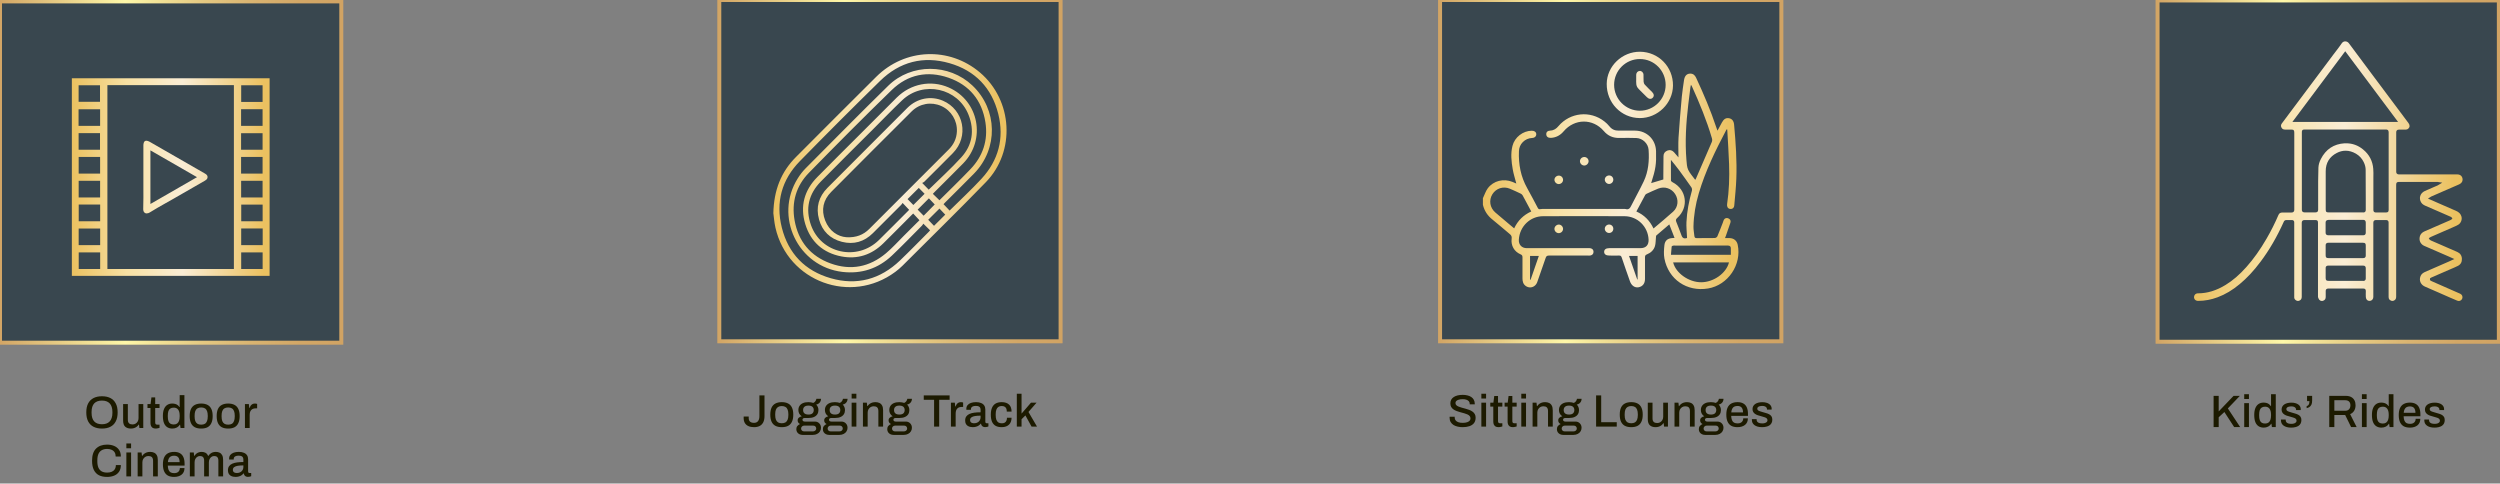 <svg width="879" height="170" viewBox="0 0 879 170" fill="none" xmlns="http://www.w3.org/2000/svg">
<rect x="0" y="0" width="879" height="170" fill="#808080" stroke="none"/>
<g clip-path="url(#clip0_58_509)">
<path d="M120 0.492H0V120.492H120V0.492Z" fill="#39474F" stroke="url(#paint0_linear_58_509)" stroke-width="1.4" stroke-miterlimit="10"/>
<path d="M25.263 97.001V27.527H94.794V97.001H25.263ZM84.802 94.588H92.343V88.743H84.802V94.588ZM37.763 94.588H82.237V29.941H37.763V94.588ZM27.677 94.588H35.218V88.743H27.677V94.588ZM84.802 86.198H92.362V80.335H84.802V86.198ZM27.658 86.198H35.218V80.354H27.658V86.198ZM27.677 77.79H35.218V71.926H27.677V77.79ZM84.82 77.79H92.343V71.945H84.82V77.79ZM84.783 69.419H92.324V63.575H84.783V69.419ZM27.658 69.419H35.199V63.575H27.658V69.419ZM27.658 61.029H35.199V55.185H27.658V61.029ZM84.764 61.029H92.324V55.185H84.764V61.029ZM27.639 52.658H35.161V46.814H27.639V52.658ZM84.764 52.658H92.324V46.833H84.764V52.658ZM84.764 44.25H92.324V38.387H84.764V44.25ZM27.62 44.25H35.199V38.424H27.62V44.25ZM84.802 35.842H92.324V29.978H84.802V35.842ZM27.639 35.804H35.161V29.978H27.639V35.804ZM51.639 75.056C51.281 75.056 50.979 74.943 50.753 74.698C50.47 74.415 50.338 73.981 50.357 73.435C50.451 70.814 50.413 68.137 50.413 65.554C50.413 64.461 50.413 63.367 50.413 62.274V51.131C50.413 50.509 50.545 49.472 51.45 49.472C51.771 49.472 52.186 49.604 52.619 49.849L71.981 60.973C72.604 61.331 72.943 61.633 72.981 62.179C72.999 62.764 72.754 63.122 72 63.556C69.436 65.026 66.872 66.497 64.289 67.986L60.745 70.022C59.915 70.494 59.086 70.965 58.237 71.436C56.39 72.473 54.467 73.567 52.619 74.717C52.299 74.924 51.959 75.018 51.639 75.018V75.056ZM52.883 71.719L69.267 62.292L52.883 52.866V71.719Z" fill="url(#paint1_linear_58_509)"/>
<path d="M35.845 150.684C34.714 150.684 33.733 150.476 32.901 150.06C32.08 149.644 31.445 149.015 30.997 148.172C30.559 147.33 30.341 146.274 30.341 145.004C30.341 143.724 30.559 142.668 30.997 141.836C31.445 140.994 32.08 140.364 32.901 139.948C33.733 139.532 34.714 139.324 35.845 139.324C36.997 139.324 37.983 139.532 38.805 139.948C39.626 140.364 40.255 140.994 40.693 141.836C41.141 142.668 41.365 143.724 41.365 145.004C41.365 146.274 41.141 147.33 40.693 148.172C40.255 149.015 39.626 149.644 38.805 150.06C37.983 150.476 36.997 150.684 35.845 150.684ZM35.845 149.164C36.431 149.164 36.949 149.084 37.397 148.924C37.855 148.764 38.239 148.519 38.549 148.188C38.869 147.858 39.109 147.442 39.269 146.94C39.44 146.439 39.525 145.858 39.525 145.196V144.844C39.525 144.162 39.44 143.57 39.269 143.068C39.109 142.567 38.869 142.151 38.549 141.82C38.239 141.49 37.855 141.244 37.397 141.084C36.949 140.924 36.431 140.844 35.845 140.844C35.269 140.844 34.752 140.924 34.293 141.084C33.845 141.244 33.461 141.49 33.141 141.82C32.831 142.151 32.597 142.567 32.437 143.068C32.277 143.57 32.197 144.162 32.197 144.844V145.196C32.197 145.858 32.277 146.439 32.437 146.94C32.597 147.442 32.831 147.858 33.141 148.188C33.461 148.519 33.845 148.764 34.293 148.924C34.752 149.084 35.269 149.164 35.845 149.164ZM46.007 150.684C45.197 150.684 44.541 150.471 44.039 150.044C43.538 149.607 43.287 148.866 43.287 147.82V142.076H44.951V147.564C44.951 147.884 44.989 148.151 45.063 148.364C45.149 148.578 45.266 148.748 45.415 148.876C45.565 149.004 45.741 149.095 45.943 149.148C46.146 149.202 46.37 149.228 46.615 149.228C46.999 149.228 47.346 149.138 47.655 148.956C47.975 148.764 48.231 148.503 48.423 148.172C48.615 147.831 48.711 147.442 48.711 147.004V142.076H50.375V150.492H49.015L48.871 149.292H48.759C48.557 149.602 48.317 149.858 48.039 150.06C47.762 150.263 47.453 150.418 47.111 150.524C46.781 150.631 46.413 150.684 46.007 150.684ZM54.78 150.684C54.3 150.684 53.921 150.594 53.644 150.412C53.377 150.22 53.185 149.98 53.068 149.692C52.961 149.394 52.908 149.079 52.908 148.748V143.452H51.852V142.076H52.94L53.244 139.724H54.572V142.076H56.092V143.452H54.572V148.556C54.572 148.802 54.625 148.988 54.732 149.116C54.838 149.244 55.014 149.308 55.26 149.308H56.092V150.428C55.985 150.471 55.852 150.508 55.692 150.54C55.542 150.583 55.388 150.615 55.228 150.636C55.068 150.668 54.918 150.684 54.78 150.684ZM60.615 150.684C59.932 150.684 59.34 150.53 58.839 150.22C58.337 149.911 57.948 149.431 57.671 148.78C57.404 148.13 57.271 147.287 57.271 146.252C57.271 145.239 57.409 144.412 57.687 143.772C57.964 143.132 58.348 142.658 58.839 142.348C59.329 142.039 59.895 141.884 60.535 141.884C60.908 141.884 61.255 141.927 61.575 142.012C61.895 142.098 62.177 142.231 62.423 142.412C62.679 142.594 62.892 142.823 63.063 143.1H63.175V138.924H64.839V150.492H63.479L63.319 149.34H63.207C62.929 149.788 62.561 150.124 62.103 150.348C61.655 150.572 61.159 150.684 60.615 150.684ZM61.079 149.244C61.569 149.244 61.964 149.138 62.263 148.924C62.572 148.7 62.801 148.38 62.951 147.964C63.1 147.538 63.175 147.02 63.175 146.412V146.188C63.175 145.676 63.127 145.239 63.031 144.876C62.935 144.514 62.796 144.22 62.615 143.996C62.433 143.762 62.215 143.591 61.959 143.484C61.703 143.378 61.415 143.324 61.095 143.324C60.604 143.324 60.204 143.426 59.895 143.628C59.585 143.82 59.356 144.124 59.207 144.54C59.068 144.956 58.999 145.495 58.999 146.156V146.444C58.999 147.106 59.073 147.644 59.223 148.06C59.372 148.466 59.596 148.764 59.895 148.956C60.204 149.148 60.599 149.244 61.079 149.244ZM70.728 150.684C69.853 150.684 69.112 150.53 68.504 150.22C67.907 149.9 67.454 149.415 67.144 148.764C66.846 148.114 66.696 147.287 66.696 146.284C66.696 145.271 66.846 144.444 67.144 143.804C67.454 143.154 67.907 142.674 68.504 142.364C69.112 142.044 69.853 141.884 70.728 141.884C71.624 141.884 72.371 142.044 72.968 142.364C73.566 142.674 74.013 143.154 74.312 143.804C74.621 144.444 74.776 145.271 74.776 146.284C74.776 147.287 74.621 148.114 74.312 148.764C74.013 149.415 73.566 149.9 72.968 150.22C72.371 150.53 71.624 150.684 70.728 150.684ZM70.728 149.308C71.261 149.308 71.699 149.207 72.04 149.004C72.382 148.791 72.632 148.471 72.792 148.044C72.963 147.618 73.048 147.079 73.048 146.428V146.14C73.048 145.49 72.963 144.951 72.792 144.524C72.632 144.098 72.382 143.783 72.04 143.58C71.699 143.367 71.261 143.26 70.728 143.26C70.206 143.26 69.773 143.367 69.432 143.58C69.091 143.783 68.835 144.098 68.664 144.524C68.504 144.951 68.424 145.49 68.424 146.14V146.428C68.424 147.079 68.504 147.618 68.664 148.044C68.835 148.471 69.091 148.791 69.432 149.004C69.773 149.207 70.206 149.308 70.728 149.308ZM80.216 150.684C79.342 150.684 78.6 150.53 77.992 150.22C77.395 149.9 76.942 149.415 76.632 148.764C76.334 148.114 76.184 147.287 76.184 146.284C76.184 145.271 76.334 144.444 76.632 143.804C76.942 143.154 77.395 142.674 77.992 142.364C78.6 142.044 79.342 141.884 80.216 141.884C81.112 141.884 81.859 142.044 82.456 142.364C83.054 142.674 83.502 143.154 83.8 143.804C84.11 144.444 84.264 145.271 84.264 146.284C84.264 147.287 84.11 148.114 83.8 148.764C83.502 149.415 83.054 149.9 82.456 150.22C81.859 150.53 81.112 150.684 80.216 150.684ZM80.216 149.308C80.75 149.308 81.187 149.207 81.528 149.004C81.87 148.791 82.12 148.471 82.28 148.044C82.451 147.618 82.536 147.079 82.536 146.428V146.14C82.536 145.49 82.451 144.951 82.28 144.524C82.12 144.098 81.87 143.783 81.528 143.58C81.187 143.367 80.75 143.26 80.216 143.26C79.694 143.26 79.262 143.367 78.92 143.58C78.579 143.783 78.323 144.098 78.152 144.524C77.992 144.951 77.912 145.49 77.912 146.14V146.428C77.912 147.079 77.992 147.618 78.152 148.044C78.323 148.471 78.579 148.791 78.92 149.004C79.262 149.207 79.694 149.308 80.216 149.308ZM86.12 150.492V142.076H87.496L87.64 143.436H87.736C87.832 143.17 87.955 142.919 88.104 142.684C88.264 142.45 88.467 142.258 88.712 142.108C88.968 141.959 89.278 141.884 89.64 141.884C89.811 141.884 89.96 141.9 90.088 141.932C90.227 141.964 90.334 141.991 90.408 142.012V143.58H89.848C89.507 143.58 89.203 143.634 88.936 143.74C88.68 143.847 88.462 144.007 88.28 144.22C88.11 144.423 87.982 144.674 87.896 144.972C87.822 145.271 87.784 145.607 87.784 145.98V150.492H86.12ZM37.648 167.684C36.528 167.684 35.573 167.487 34.784 167.092C34.005 166.687 33.408 166.063 32.992 165.22C32.576 164.378 32.368 163.306 32.368 162.004C32.368 160.084 32.832 158.66 33.76 157.732C34.699 156.794 36 156.324 37.664 156.324C38.581 156.324 39.403 156.479 40.128 156.788C40.864 157.098 41.44 157.562 41.856 158.18C42.283 158.788 42.496 159.567 42.496 160.516H40.672C40.672 159.93 40.549 159.439 40.304 159.044C40.059 158.65 39.707 158.351 39.248 158.148C38.8 157.946 38.277 157.844 37.68 157.844C36.933 157.844 36.299 157.994 35.776 158.292C35.264 158.58 34.875 159.018 34.608 159.604C34.352 160.191 34.224 160.938 34.224 161.844V162.196C34.224 163.103 34.352 163.85 34.608 164.436C34.875 165.023 35.264 165.46 35.776 165.748C36.288 166.026 36.923 166.164 37.68 166.164C38.299 166.164 38.837 166.068 39.296 165.876C39.755 165.674 40.107 165.375 40.352 164.98C40.608 164.586 40.736 164.095 40.736 163.508H42.496C42.496 164.458 42.283 165.242 41.856 165.86C41.44 166.479 40.864 166.938 40.128 167.236C39.403 167.535 38.576 167.684 37.648 167.684ZM44.426 157.62V155.924H46.09V157.62H44.426ZM44.426 167.492V159.076H46.09V167.492H44.426ZM48.398 167.492V159.076H49.774L49.918 160.276H50.03C50.233 159.967 50.473 159.711 50.75 159.508C51.028 159.306 51.332 159.151 51.662 159.044C52.004 158.938 52.377 158.884 52.782 158.884C53.316 158.884 53.785 158.98 54.19 159.172C54.596 159.354 54.91 159.652 55.134 160.068C55.369 160.484 55.486 161.044 55.486 161.748V167.492H53.822V162.004C53.822 161.684 53.78 161.418 53.694 161.204C53.62 160.991 53.508 160.82 53.358 160.692C53.209 160.564 53.033 160.474 52.83 160.42C52.628 160.367 52.404 160.34 52.158 160.34C51.774 160.34 51.422 160.436 51.102 160.628C50.793 160.81 50.542 161.066 50.35 161.396C50.158 161.727 50.062 162.116 50.062 162.564V167.492H48.398ZM61.218 167.684C60.354 167.684 59.629 167.53 59.042 167.22C58.466 166.9 58.029 166.415 57.73 165.764C57.431 165.114 57.282 164.287 57.282 163.284C57.282 162.271 57.431 161.444 57.73 160.804C58.029 160.154 58.471 159.674 59.058 159.364C59.645 159.044 60.376 158.884 61.25 158.884C62.05 158.884 62.717 159.039 63.25 159.348C63.794 159.647 64.205 160.106 64.482 160.724C64.76 161.343 64.898 162.122 64.898 163.06V163.7H58.994C59.016 164.298 59.106 164.799 59.266 165.204C59.426 165.599 59.666 165.892 59.986 166.084C60.317 166.266 60.733 166.356 61.234 166.356C61.544 166.356 61.821 166.319 62.066 166.244C62.312 166.159 62.52 166.042 62.69 165.892C62.861 165.732 62.994 165.546 63.09 165.332C63.186 165.108 63.234 164.858 63.234 164.58H64.866C64.866 165.082 64.781 165.524 64.61 165.908C64.439 166.292 64.189 166.618 63.858 166.884C63.538 167.14 63.154 167.338 62.706 167.476C62.258 167.615 61.762 167.684 61.218 167.684ZM59.026 162.484H63.154C63.154 162.068 63.106 161.722 63.01 161.444C62.925 161.156 62.797 160.922 62.626 160.74C62.456 160.559 62.253 160.431 62.018 160.356C61.783 160.271 61.517 160.228 61.218 160.228C60.77 160.228 60.386 160.308 60.066 160.468C59.757 160.628 59.517 160.879 59.346 161.22C59.175 161.551 59.069 161.972 59.026 162.484ZM66.749 167.492V159.076H68.126L68.269 160.276H68.382C68.573 159.967 68.792 159.711 69.037 159.508C69.293 159.306 69.576 159.151 69.885 159.044C70.206 158.938 70.547 158.884 70.909 158.884C71.432 158.884 71.885 158.991 72.269 159.204C72.664 159.418 72.963 159.775 73.165 160.276H73.278C73.469 159.978 73.694 159.727 73.95 159.524C74.206 159.311 74.493 159.151 74.814 159.044C75.144 158.938 75.496 158.884 75.87 158.884C76.371 158.884 76.814 158.975 77.198 159.156C77.582 159.327 77.885 159.62 78.109 160.036C78.334 160.442 78.445 160.986 78.445 161.668V167.492H76.781V161.972C76.781 161.652 76.744 161.391 76.669 161.188C76.595 160.975 76.493 160.81 76.365 160.692C76.237 160.564 76.083 160.474 75.901 160.42C75.72 160.367 75.523 160.34 75.309 160.34C74.957 160.34 74.643 160.436 74.365 160.628C74.088 160.81 73.864 161.066 73.694 161.396C73.523 161.727 73.438 162.116 73.438 162.564V167.492H71.773V161.972C71.773 161.652 71.736 161.391 71.662 161.188C71.587 160.975 71.486 160.81 71.358 160.692C71.23 160.564 71.075 160.474 70.894 160.42C70.712 160.367 70.52 160.34 70.317 160.34C69.966 160.34 69.645 160.436 69.358 160.628C69.07 160.81 68.84 161.066 68.669 161.396C68.499 161.727 68.413 162.116 68.413 162.564V167.492H66.749ZM82.803 167.684C82.537 167.684 82.249 167.652 81.939 167.588C81.63 167.524 81.337 167.407 81.059 167.236C80.793 167.066 80.574 166.831 80.403 166.532C80.233 166.223 80.147 165.823 80.147 165.332C80.147 164.756 80.281 164.282 80.547 163.908C80.814 163.535 81.187 163.242 81.667 163.028C82.147 162.815 82.718 162.666 83.379 162.58C84.051 162.495 84.782 162.452 85.571 162.452V161.62C85.571 161.343 85.523 161.098 85.427 160.884C85.342 160.671 85.177 160.506 84.931 160.388C84.697 160.271 84.355 160.212 83.907 160.212C83.459 160.212 83.107 160.271 82.851 160.388C82.606 160.495 82.43 160.634 82.323 160.804C82.227 160.964 82.179 161.14 82.179 161.332V161.572H80.579C80.569 161.519 80.563 161.466 80.563 161.412C80.563 161.359 80.563 161.295 80.563 161.22C80.563 160.719 80.702 160.298 80.979 159.956C81.267 159.604 81.667 159.338 82.179 159.156C82.691 158.975 83.283 158.884 83.955 158.884C84.68 158.884 85.283 158.991 85.763 159.204C86.254 159.407 86.622 159.7 86.867 160.084C87.112 160.468 87.235 160.932 87.235 161.476V165.748C87.235 165.951 87.283 166.095 87.379 166.18C87.486 166.266 87.609 166.308 87.747 166.308H88.323V167.428C88.195 167.482 88.035 167.535 87.843 167.588C87.651 167.642 87.427 167.668 87.171 167.668C86.883 167.668 86.638 167.615 86.435 167.508C86.243 167.412 86.083 167.274 85.955 167.092C85.838 166.9 85.758 166.687 85.715 166.452H85.619C85.427 166.698 85.192 166.916 84.915 167.108C84.648 167.29 84.339 167.428 83.987 167.524C83.635 167.631 83.24 167.684 82.803 167.684ZM83.267 166.308C83.598 166.308 83.902 166.26 84.179 166.164C84.467 166.058 84.713 165.914 84.915 165.732C85.118 165.54 85.278 165.316 85.395 165.06C85.513 164.794 85.571 164.506 85.571 164.196V163.636C84.835 163.636 84.19 163.679 83.635 163.764C83.081 163.85 82.648 164.01 82.339 164.244C82.03 164.468 81.875 164.783 81.875 165.188C81.875 165.434 81.928 165.642 82.035 165.812C82.142 165.972 82.302 166.095 82.515 166.18C82.728 166.266 82.979 166.308 83.267 166.308Z" fill="#1C1A00"/>
<path d="M372.903 0H252.903V120H372.903V0Z" fill="#39474F" stroke="url(#paint2_linear_58_509)" stroke-width="1.4" stroke-miterlimit="10"/>
<path d="M271.906 75.073C272.076 66.778 274.659 60.424 279.881 55.183C289.27 45.775 298.659 36.349 308.104 26.979C318.191 16.968 333.745 16.346 344.529 25.47C356.086 35.236 357.16 53.222 346.621 64.063C336.987 73.98 327.09 83.67 317.305 93.436C316.532 94.209 315.683 94.925 314.797 95.585C299.149 107.217 276.959 99.035 272.642 80.05C272.208 78.127 272.076 76.129 271.925 75.073H271.906ZM297.547 83.406C301.016 83.613 303.58 82.558 305.654 80.484C310.009 76.129 314.364 71.793 318.7 67.437C323.639 62.498 328.579 57.558 333.518 52.619C335.291 50.866 336.328 48.754 336.441 46.265C336.629 42.382 334.442 38.837 330.954 37.273C327.41 35.689 323.338 36.386 320.529 39.177C311.083 48.584 301.657 57.992 292.268 67.456C289.421 70.322 288.667 73.791 290.137 77.543C291.608 81.276 294.549 83.161 297.566 83.406H297.547ZM333.877 74.036C337.647 70.284 341.512 66.74 345.057 62.894C351.071 56.389 353.126 48.641 350.995 40.063C348.714 30.919 342.851 24.792 333.82 22.209C324.62 19.569 316.324 21.719 309.462 28.43C299.96 37.725 290.552 47.133 281.258 56.635C274.848 63.177 272.661 71.133 274.885 80.013C277.167 89.156 283.049 95.246 292.098 97.829C301.298 100.468 309.518 98.206 316.456 91.569C319.888 88.289 323.206 84.858 326.562 81.502C326.731 81.332 326.863 81.162 327.014 80.974C326.241 80.22 325.525 79.503 324.639 78.636C324.488 78.862 324.356 79.145 324.148 79.353C320.661 82.859 317.229 86.422 313.647 89.816C308.764 94.454 302.863 96.377 296.189 95.604C280.522 93.756 272.095 76.091 280.485 62.724C281.258 61.48 282.181 60.273 283.2 59.236C292.89 49.508 302.524 39.723 312.328 30.127C320.416 22.209 333.707 22.284 341.908 30.071C350.807 38.517 351.052 52.279 342.455 61.046C339.08 64.478 335.668 67.852 332.255 71.246C332.048 71.453 331.878 71.66 331.746 71.793C332.5 72.584 333.198 73.32 333.877 74.036ZM330.295 70.416C333.952 66.778 337.647 63.214 341.192 59.5C345.603 54.9 347.451 49.32 346.471 43.004C345.264 35.293 340.871 29.901 333.518 27.337C326.128 24.773 319.209 26.168 313.572 31.616C303.712 41.175 294.04 50.922 284.425 60.745C279.919 65.345 278.26 71.095 279.372 77.448C280.673 84.877 284.991 90.08 292.042 92.625C299.112 95.189 305.729 93.907 311.498 89.062C313.723 87.195 315.665 85.027 317.72 82.972C319.605 81.106 321.49 79.221 323.281 77.43C322.527 76.619 321.83 75.865 321.075 75.073C320.849 75.28 320.642 75.488 320.434 75.695C317.154 78.975 313.892 82.294 310.574 85.555C306.445 89.609 301.487 91.249 295.812 90.155C289.383 88.911 285.028 85.027 283.124 78.768C281.239 72.509 282.766 66.91 287.366 62.253C292.438 57.106 297.584 52.016 302.694 46.906C306.898 42.702 311.083 38.498 315.287 34.312C320.208 29.43 327.316 28.053 333.5 30.73C344.208 35.368 346.848 49.112 338.609 57.502C335.291 60.877 331.916 64.195 328.579 67.532C328.372 67.739 328.183 67.947 327.994 68.154C328.767 68.908 329.503 69.624 330.257 70.36L330.295 70.416ZM326.524 66.702C330.389 62.894 334.367 59.312 337.968 55.353C341.908 51.035 342.7 45.851 340.551 40.402C336.818 30.9 324.582 28.223 317.192 35.255C313.647 38.63 310.254 42.155 306.804 45.605C300.733 51.657 294.643 57.69 288.629 63.799C284.331 68.154 283.086 73.376 285.141 79.145C288.705 89.156 301.393 91.909 309.028 84.405C312.516 80.974 315.947 77.505 319.416 74.036C319.529 73.923 319.624 73.791 319.643 73.772C318.888 72.98 318.191 72.226 317.361 71.359C317.173 71.604 317.022 71.868 316.815 72.075C313.515 75.393 310.216 78.712 306.898 81.992C303.844 85.008 300.186 86.083 296.02 85.027C291.872 83.972 289.101 81.276 287.969 77.147C286.8 72.924 287.856 69.153 290.948 66.042C296.962 59.972 303.033 53.958 309.066 47.906C312.403 44.569 315.74 41.213 319.096 37.876C322.471 34.539 327.297 33.596 331.52 35.406C338.929 38.592 340.758 48.019 335.046 53.825C331.709 57.219 328.334 60.556 324.959 63.912C324.752 64.119 324.45 64.214 324.243 64.327C325.167 65.288 325.883 66.023 326.543 66.683L326.524 66.702ZM323.036 66.08C321.679 67.437 320.34 68.776 319.096 70.001C319.775 70.699 320.491 71.434 321.132 72.075C322.433 70.774 323.771 69.455 325.091 68.135C324.431 67.475 323.715 66.74 323.036 66.061V66.08ZM322.64 73.697C323.375 74.432 324.073 75.148 324.752 75.846C326.09 74.489 327.429 73.131 328.654 71.887C327.994 71.189 327.278 70.454 326.599 69.737C325.298 71.038 323.979 72.377 322.64 73.716V73.697ZM328.409 79.39C329.729 78.09 331.049 76.751 332.35 75.469C331.69 74.79 330.973 74.036 330.313 73.338C328.956 74.677 327.617 76.016 326.354 77.279C327.052 77.995 327.768 78.749 328.409 79.409V79.39Z" fill="url(#paint3_linear_58_509)"/>
<path d="M265.135 150.192C264.357 150.192 263.695 150.069 263.151 149.824C262.607 149.579 262.191 149.221 261.903 148.752C261.615 148.283 261.471 147.696 261.471 146.992V146.464H263.247V147.04C263.247 147.563 263.407 147.968 263.727 148.256C264.047 148.533 264.517 148.672 265.135 148.672C265.743 148.672 266.207 148.469 266.527 148.064C266.847 147.659 267.007 147.077 267.007 146.32V139.024H268.799V146.288C268.799 147.152 268.655 147.877 268.367 148.464C268.079 149.04 267.663 149.472 267.119 149.76C266.575 150.048 265.914 150.192 265.135 150.192ZM274.868 150.192C273.993 150.192 273.252 150.037 272.644 149.728C272.047 149.408 271.593 148.923 271.284 148.272C270.985 147.621 270.836 146.795 270.836 145.792C270.836 144.779 270.985 143.952 271.284 143.312C271.593 142.661 272.047 142.181 272.644 141.872C273.252 141.552 273.993 141.392 274.868 141.392C275.764 141.392 276.511 141.552 277.108 141.872C277.705 142.181 278.153 142.661 278.452 143.312C278.761 143.952 278.916 144.779 278.916 145.792C278.916 146.795 278.761 147.621 278.452 148.272C278.153 148.923 277.705 149.408 277.108 149.728C276.511 150.037 275.764 150.192 274.868 150.192ZM274.868 148.816C275.401 148.816 275.839 148.715 276.18 148.512C276.521 148.299 276.772 147.979 276.932 147.552C277.103 147.125 277.188 146.587 277.188 145.936V145.648C277.188 144.997 277.103 144.459 276.932 144.032C276.772 143.605 276.521 143.291 276.18 143.088C275.839 142.875 275.401 142.768 274.868 142.768C274.345 142.768 273.913 142.875 273.572 143.088C273.231 143.291 272.975 143.605 272.804 144.032C272.644 144.459 272.564 144.997 272.564 145.648V145.936C272.564 146.587 272.644 147.125 272.804 147.552C272.975 147.979 273.231 148.299 273.572 148.512C273.913 148.715 274.345 148.816 274.868 148.816ZM282.18 152.912C281.796 152.912 281.433 152.832 281.092 152.672C280.761 152.512 280.495 152.283 280.292 151.984C280.089 151.685 279.988 151.323 279.988 150.896C279.988 150.427 280.116 150.048 280.372 149.76C280.639 149.461 280.948 149.237 281.3 149.088C281.044 148.971 280.836 148.8 280.676 148.576C280.527 148.352 280.452 148.096 280.452 147.808C280.452 147.413 280.596 147.093 280.884 146.848C281.172 146.603 281.508 146.443 281.892 146.368C281.519 146.123 281.225 145.813 281.012 145.44C280.809 145.067 280.708 144.645 280.708 144.176C280.708 143.611 280.841 143.125 281.108 142.72C281.375 142.304 281.769 141.979 282.292 141.744C282.825 141.509 283.471 141.392 284.228 141.392C284.559 141.392 284.868 141.419 285.156 141.472C285.455 141.515 285.721 141.579 285.956 141.664C286.329 141.472 286.596 141.243 286.756 140.976C286.916 140.699 287.012 140.443 287.044 140.208H288.676C288.676 140.56 288.601 140.88 288.452 141.168C288.313 141.445 288.116 141.68 287.86 141.872C287.615 142.053 287.316 142.181 286.964 142.256C287.231 142.501 287.428 142.789 287.556 143.12C287.695 143.44 287.764 143.792 287.764 144.176C287.764 144.731 287.636 145.216 287.38 145.632C287.124 146.048 286.735 146.373 286.212 146.608C285.7 146.843 285.065 146.96 284.308 146.96H282.996C282.74 146.96 282.532 147.013 282.372 147.12C282.223 147.227 282.148 147.387 282.148 147.6C282.148 147.781 282.223 147.931 282.372 148.048C282.521 148.165 282.719 148.224 282.964 148.224H286.516C287.135 148.224 287.647 148.432 288.052 148.848C288.457 149.253 288.66 149.776 288.66 150.416C288.66 150.885 288.537 151.307 288.292 151.68C288.057 152.064 287.721 152.363 287.284 152.576C286.857 152.8 286.361 152.912 285.796 152.912H282.18ZM282.724 151.68H285.78C286.004 151.68 286.207 151.637 286.388 151.552C286.569 151.467 286.713 151.344 286.82 151.184C286.927 151.035 286.98 150.864 286.98 150.672C286.98 150.352 286.879 150.101 286.676 149.92C286.484 149.739 286.244 149.648 285.956 149.648H282.724C282.425 149.648 282.175 149.749 281.972 149.952C281.769 150.144 281.668 150.384 281.668 150.672C281.668 150.971 281.764 151.211 281.956 151.392C282.159 151.584 282.415 151.68 282.724 151.68ZM284.244 145.76C284.873 145.76 285.343 145.621 285.652 145.344C285.961 145.056 286.116 144.667 286.116 144.176C286.116 143.675 285.961 143.291 285.652 143.024C285.343 142.747 284.873 142.608 284.244 142.608C283.615 142.608 283.145 142.747 282.836 143.024C282.527 143.291 282.372 143.675 282.372 144.176C282.372 144.496 282.436 144.779 282.564 145.024C282.703 145.259 282.911 145.44 283.188 145.568C283.476 145.696 283.828 145.76 284.244 145.76ZM291.512 152.912C291.128 152.912 290.765 152.832 290.424 152.672C290.093 152.512 289.827 152.283 289.624 151.984C289.421 151.685 289.32 151.323 289.32 150.896C289.32 150.427 289.448 150.048 289.704 149.76C289.971 149.461 290.28 149.237 290.632 149.088C290.376 148.971 290.168 148.8 290.008 148.576C289.859 148.352 289.784 148.096 289.784 147.808C289.784 147.413 289.928 147.093 290.216 146.848C290.504 146.603 290.84 146.443 291.224 146.368C290.851 146.123 290.557 145.813 290.344 145.44C290.141 145.067 290.04 144.645 290.04 144.176C290.04 143.611 290.173 143.125 290.44 142.72C290.707 142.304 291.101 141.979 291.624 141.744C292.157 141.509 292.803 141.392 293.56 141.392C293.891 141.392 294.2 141.419 294.488 141.472C294.787 141.515 295.053 141.579 295.288 141.664C295.661 141.472 295.928 141.243 296.088 140.976C296.248 140.699 296.344 140.443 296.376 140.208H298.008C298.008 140.56 297.933 140.88 297.784 141.168C297.645 141.445 297.448 141.68 297.192 141.872C296.947 142.053 296.648 142.181 296.296 142.256C296.563 142.501 296.76 142.789 296.888 143.12C297.027 143.44 297.096 143.792 297.096 144.176C297.096 144.731 296.968 145.216 296.712 145.632C296.456 146.048 296.067 146.373 295.544 146.608C295.032 146.843 294.397 146.96 293.64 146.96H292.328C292.072 146.96 291.864 147.013 291.704 147.12C291.555 147.227 291.48 147.387 291.48 147.6C291.48 147.781 291.555 147.931 291.704 148.048C291.853 148.165 292.051 148.224 292.296 148.224H295.848C296.467 148.224 296.979 148.432 297.384 148.848C297.789 149.253 297.992 149.776 297.992 150.416C297.992 150.885 297.869 151.307 297.624 151.68C297.389 152.064 297.053 152.363 296.616 152.576C296.189 152.8 295.693 152.912 295.128 152.912H291.512ZM292.056 151.68H295.112C295.336 151.68 295.539 151.637 295.72 151.552C295.901 151.467 296.045 151.344 296.152 151.184C296.259 151.035 296.312 150.864 296.312 150.672C296.312 150.352 296.211 150.101 296.008 149.92C295.816 149.739 295.576 149.648 295.288 149.648H292.056C291.757 149.648 291.507 149.749 291.304 149.952C291.101 150.144 291 150.384 291 150.672C291 150.971 291.096 151.211 291.288 151.392C291.491 151.584 291.747 151.68 292.056 151.68ZM293.576 145.76C294.205 145.76 294.675 145.621 294.984 145.344C295.293 145.056 295.448 144.667 295.448 144.176C295.448 143.675 295.293 143.291 294.984 143.024C294.675 142.747 294.205 142.608 293.576 142.608C292.947 142.608 292.477 142.747 292.168 143.024C291.859 143.291 291.704 143.675 291.704 144.176C291.704 144.496 291.768 144.779 291.896 145.024C292.035 145.259 292.243 145.44 292.52 145.568C292.808 145.696 293.16 145.76 293.576 145.76ZM299.436 140.128V138.432H301.1V140.128H299.436ZM299.436 150V141.584H301.1V150H299.436ZM303.408 150V141.584H304.784L304.928 142.784H305.04C305.243 142.475 305.483 142.219 305.76 142.016C306.038 141.813 306.342 141.659 306.672 141.552C307.014 141.445 307.387 141.392 307.792 141.392C308.326 141.392 308.795 141.488 309.2 141.68C309.606 141.861 309.92 142.16 310.144 142.576C310.379 142.992 310.496 143.552 310.496 144.256V150H308.832V144.512C308.832 144.192 308.79 143.925 308.704 143.712C308.63 143.499 308.518 143.328 308.368 143.2C308.219 143.072 308.043 142.981 307.84 142.928C307.638 142.875 307.414 142.848 307.168 142.848C306.784 142.848 306.432 142.944 306.112 143.136C305.803 143.317 305.552 143.573 305.36 143.904C305.168 144.235 305.072 144.624 305.072 145.072V150H303.408ZM314.148 152.912C313.764 152.912 313.402 152.832 313.06 152.672C312.73 152.512 312.463 152.283 312.26 151.984C312.058 151.685 311.956 151.323 311.956 150.896C311.956 150.427 312.084 150.048 312.34 149.76C312.607 149.461 312.916 149.237 313.268 149.088C313.012 148.971 312.804 148.8 312.644 148.576C312.495 148.352 312.42 148.096 312.42 147.808C312.42 147.413 312.564 147.093 312.852 146.848C313.14 146.603 313.476 146.443 313.86 146.368C313.487 146.123 313.194 145.813 312.98 145.44C312.778 145.067 312.676 144.645 312.676 144.176C312.676 143.611 312.81 143.125 313.076 142.72C313.343 142.304 313.738 141.979 314.26 141.744C314.794 141.509 315.439 141.392 316.196 141.392C316.527 141.392 316.836 141.419 317.124 141.472C317.423 141.515 317.69 141.579 317.924 141.664C318.298 141.472 318.564 141.243 318.724 140.976C318.884 140.699 318.98 140.443 319.012 140.208H320.644C320.644 140.56 320.57 140.88 320.42 141.168C320.282 141.445 320.084 141.68 319.828 141.872C319.583 142.053 319.284 142.181 318.932 142.256C319.199 142.501 319.396 142.789 319.524 143.12C319.663 143.44 319.732 143.792 319.732 144.176C319.732 144.731 319.604 145.216 319.348 145.632C319.092 146.048 318.703 146.373 318.18 146.608C317.668 146.843 317.034 146.96 316.276 146.96H314.964C314.708 146.96 314.5 147.013 314.34 147.12C314.191 147.227 314.116 147.387 314.116 147.6C314.116 147.781 314.191 147.931 314.34 148.048C314.49 148.165 314.687 148.224 314.932 148.224H318.484C319.103 148.224 319.615 148.432 320.02 148.848C320.426 149.253 320.628 149.776 320.628 150.416C320.628 150.885 320.506 151.307 320.26 151.68C320.026 152.064 319.69 152.363 319.252 152.576C318.826 152.8 318.33 152.912 317.764 152.912H314.148ZM314.692 151.68H317.748C317.972 151.68 318.175 151.637 318.356 151.552C318.538 151.467 318.682 151.344 318.788 151.184C318.895 151.035 318.948 150.864 318.948 150.672C318.948 150.352 318.847 150.101 318.644 149.92C318.452 149.739 318.212 149.648 317.924 149.648H314.692C314.394 149.648 314.143 149.749 313.94 149.952C313.738 150.144 313.636 150.384 313.636 150.672C313.636 150.971 313.732 151.211 313.924 151.392C314.127 151.584 314.383 151.68 314.692 151.68ZM316.212 145.76C316.842 145.76 317.311 145.621 317.62 145.344C317.93 145.056 318.084 144.667 318.084 144.176C318.084 143.675 317.93 143.291 317.62 143.024C317.311 142.747 316.842 142.608 316.212 142.608C315.583 142.608 315.114 142.747 314.804 143.024C314.495 143.291 314.34 143.675 314.34 144.176C314.34 144.496 314.404 144.779 314.532 145.024C314.671 145.259 314.879 145.44 315.156 145.568C315.444 145.696 315.796 145.76 316.212 145.76ZM328.425 150V140.56H324.793V139.024H333.881V140.56H330.217V150H328.425ZM334.345 150V141.584H335.721L335.865 142.944H335.961C336.057 142.677 336.18 142.427 336.329 142.192C336.489 141.957 336.692 141.765 336.937 141.616C337.193 141.467 337.503 141.392 337.865 141.392C338.036 141.392 338.185 141.408 338.313 141.44C338.452 141.472 338.559 141.499 338.633 141.52V143.088H338.073C337.732 143.088 337.428 143.141 337.161 143.248C336.905 143.355 336.687 143.515 336.505 143.728C336.335 143.931 336.207 144.181 336.121 144.48C336.047 144.779 336.009 145.115 336.009 145.488V150H334.345ZM342.008 150.192C341.742 150.192 341.454 150.16 341.144 150.096C340.835 150.032 340.542 149.915 340.264 149.744C339.998 149.573 339.779 149.339 339.608 149.04C339.438 148.731 339.352 148.331 339.352 147.84C339.352 147.264 339.486 146.789 339.752 146.416C340.019 146.043 340.392 145.749 340.872 145.536C341.352 145.323 341.923 145.173 342.584 145.088C343.256 145.003 343.987 144.96 344.776 144.96V144.128C344.776 143.851 344.728 143.605 344.632 143.392C344.547 143.179 344.382 143.013 344.136 142.896C343.902 142.779 343.56 142.72 343.112 142.72C342.664 142.72 342.312 142.779 342.056 142.896C341.811 143.003 341.635 143.141 341.528 143.312C341.432 143.472 341.384 143.648 341.384 143.84V144.08H339.784C339.774 144.027 339.768 143.973 339.768 143.92C339.768 143.867 339.768 143.803 339.768 143.728C339.768 143.227 339.907 142.805 340.184 142.464C340.472 142.112 340.872 141.845 341.384 141.664C341.896 141.483 342.488 141.392 343.16 141.392C343.886 141.392 344.488 141.499 344.968 141.712C345.459 141.915 345.827 142.208 346.072 142.592C346.318 142.976 346.44 143.44 346.44 143.984V148.256C346.44 148.459 346.488 148.603 346.584 148.688C346.691 148.773 346.814 148.816 346.952 148.816H347.528V149.936C347.4 149.989 347.24 150.043 347.048 150.096C346.856 150.149 346.632 150.176 346.376 150.176C346.088 150.176 345.843 150.123 345.64 150.016C345.448 149.92 345.288 149.781 345.16 149.6C345.043 149.408 344.963 149.195 344.92 148.96H344.824C344.632 149.205 344.398 149.424 344.12 149.616C343.854 149.797 343.544 149.936 343.192 150.032C342.84 150.139 342.446 150.192 342.008 150.192ZM342.472 148.816C342.803 148.816 343.107 148.768 343.384 148.672C343.672 148.565 343.918 148.421 344.12 148.24C344.323 148.048 344.483 147.824 344.6 147.568C344.718 147.301 344.776 147.013 344.776 146.704V146.144C344.04 146.144 343.395 146.187 342.84 146.272C342.286 146.357 341.854 146.517 341.544 146.752C341.235 146.976 341.08 147.291 341.08 147.696C341.08 147.941 341.134 148.149 341.24 148.32C341.347 148.48 341.507 148.603 341.72 148.688C341.934 148.773 342.184 148.816 342.472 148.816ZM352.181 150.192C351.338 150.192 350.634 150.037 350.069 149.728C349.504 149.408 349.077 148.923 348.789 148.272C348.512 147.621 348.373 146.795 348.373 145.792C348.373 144.789 348.517 143.968 348.805 143.328C349.093 142.677 349.52 142.192 350.085 141.872C350.661 141.552 351.365 141.392 352.197 141.392C352.773 141.392 353.274 141.467 353.701 141.616C354.128 141.755 354.49 141.968 354.789 142.256C355.088 142.533 355.306 142.88 355.445 143.296C355.594 143.712 355.669 144.187 355.669 144.72H353.989C353.989 144.272 353.925 143.904 353.797 143.616C353.669 143.328 353.472 143.115 353.205 142.976C352.938 142.827 352.592 142.752 352.165 142.752C351.717 142.752 351.338 142.859 351.029 143.072C350.72 143.275 350.485 143.589 350.325 144.016C350.165 144.432 350.085 144.981 350.085 145.664V145.936C350.085 146.587 350.16 147.131 350.309 147.568C350.469 147.995 350.704 148.315 351.013 148.528C351.333 148.731 351.738 148.832 352.229 148.832C352.656 148.832 352.997 148.757 353.253 148.608C353.52 148.448 353.717 148.224 353.845 147.936C353.984 147.637 354.053 147.28 354.053 146.864H355.669C355.669 147.365 355.594 147.819 355.445 148.224C355.306 148.629 355.088 148.981 354.789 149.28C354.501 149.568 354.138 149.792 353.701 149.952C353.264 150.112 352.757 150.192 352.181 150.192ZM357.513 150V138.432H359.177V145.424L362.489 141.584H364.457L361.609 144.848L364.617 150H362.697L360.537 146.064L359.177 147.408V150H357.513Z" fill="#1C1A00"/>
<path d="M626.326 0H506.326V120H626.326V0Z" fill="#39474F" stroke="url(#paint4_linear_58_509)" stroke-width="1.4" stroke-miterlimit="10"/>
<path d="M521.409 69.643C521.974 68.474 522.37 67.173 523.124 66.174C525.141 63.535 528.629 62.705 531.721 63.931C532.192 64.119 532.664 64.326 533.135 64.534C532.702 62.818 532.155 61.178 531.872 59.5C531.401 56.785 531.099 54.033 531.778 51.318C532.551 48.226 535.492 45.982 538.584 45.964C539.507 45.964 540.092 46.397 540.149 47.114C540.205 47.868 539.639 48.471 538.697 48.509C537.415 48.584 536.321 49.055 535.416 49.96C534.53 50.846 534.097 51.959 534.059 53.184C533.87 57.766 534.7 62.121 536.962 66.155C538.225 68.418 539.432 70.718 540.639 73.018C540.884 73.47 541.091 73.659 541.638 73.527C542.109 73.414 542.618 73.47 543.127 73.47C552.309 73.47 561.471 73.47 570.653 73.47C570.936 73.47 571.256 73.414 571.52 73.489C572.67 73.828 573.123 73.206 573.575 72.263C574.989 69.417 576.573 66.664 577.93 63.78C579.589 60.273 579.91 56.483 579.646 52.656C579.495 50.488 577.553 48.603 575.347 48.528C573.368 48.452 571.369 48.471 569.39 48.509C567.146 48.546 565.355 47.792 563.866 46.039C560.02 41.59 553.61 41.665 549.782 46.171C548.595 47.566 547.162 48.358 545.333 48.471C544.39 48.528 543.731 48.094 543.674 47.321C543.599 46.454 544.089 45.964 545.145 45.907C546.351 45.85 547.2 45.247 547.954 44.342C552.064 39.516 559.096 38.78 564.092 42.683C564.752 43.192 565.374 43.795 565.902 44.455C566.75 45.511 567.806 45.945 569.107 45.926C571.03 45.907 572.972 45.907 574.895 45.926C579.024 45.964 582.153 49.036 582.266 53.147C582.398 57.728 582.134 59.443 580.551 64.383C581.946 63.968 583.341 63.553 584.83 63.101C584.83 62.705 584.83 62.158 584.83 61.63C584.83 59.387 584.868 57.124 584.887 54.881C584.887 53.919 585.396 53.297 586.263 52.939C587.168 52.581 587.941 52.845 588.563 53.505C589.11 54.089 589.619 54.73 590.147 55.334C590.147 52.996 590.034 50.733 590.166 48.471C590.467 43.607 590.901 38.762 591.335 33.898C591.504 32.012 591.844 30.146 592.089 28.26C592.296 26.752 592.994 25.942 594.181 25.885C595.256 25.828 595.916 26.394 596.35 27.337C599.008 33.049 601.478 38.837 603.457 44.813C603.57 45.134 603.702 45.473 603.872 45.945C604.438 44.908 604.928 43.965 605.437 43.041C606.078 41.835 606.888 41.363 607.944 41.571C608.962 41.759 609.603 42.513 609.716 43.871C610.282 50.187 610.735 56.521 610.489 62.856C610.376 65.967 610.037 69.077 609.773 72.188C609.698 73.131 609.075 73.583 608.246 73.451C607.511 73.319 607.115 72.659 607.247 71.792C607.944 67.098 608.114 62.366 607.944 57.633C607.812 53.731 607.529 49.809 607.322 45.907C607.322 45.775 607.284 45.624 607.266 45.436C607.152 45.492 607.058 45.511 607.02 45.568C603.212 52.807 599.611 60.122 597.292 67.984C596.161 71.811 595.501 75.714 595.426 79.692C595.407 80.785 595.633 81.897 595.746 82.991C595.803 83.5 596.01 83.745 596.576 83.726C598.687 83.689 600.78 83.726 602.892 83.689C603.212 83.689 603.683 83.406 603.815 83.123C604.513 81.52 605.116 79.88 605.757 78.259C605.889 77.938 605.946 77.58 606.115 77.278C606.493 76.656 607.096 76.505 607.718 76.788C608.34 77.071 608.642 77.618 608.416 78.296C607.907 79.824 607.379 81.332 606.851 82.84C606.775 83.085 606.662 83.311 606.511 83.707C607.115 83.707 607.624 83.707 608.133 83.707C609.641 83.764 610.678 84.631 610.98 86.064C612.45 93.04 607.567 100.26 600.554 101.429C593.145 102.674 586.621 98.262 585.207 90.89C584.925 89.382 585.038 87.742 585.207 86.196C585.396 84.499 586.433 83.764 588.148 83.689C588.318 83.689 588.488 83.67 588.771 83.651C588.167 82.067 587.564 80.54 586.923 78.9C585.377 80.22 583.869 81.483 582.379 82.784C582.229 82.915 582.266 83.255 582.229 83.5C582.116 84.499 582.172 85.555 581.889 86.516C581.474 87.93 580.419 88.892 579.061 89.439C578.515 89.646 578.383 89.929 578.383 90.457C578.401 93.002 578.383 95.547 578.383 98.092C578.383 99.714 577.515 100.769 576.064 101.015C574.782 101.222 573.632 100.411 573.104 98.941C572.123 96.132 571.124 93.341 570.181 90.513C570.012 90.004 569.786 89.835 569.258 89.853C568.127 89.891 566.976 89.853 565.845 89.853C564.658 89.853 564.035 89.401 564.017 88.572C564.017 87.723 564.639 87.252 565.808 87.252C569.465 87.252 573.104 87.252 576.761 87.252C578.703 87.252 579.721 86.177 579.646 84.235C579.438 79.673 575.762 76.034 571.162 76.015C561.641 75.978 552.101 75.978 542.581 76.015C537.962 76.015 534.285 79.654 534.021 84.292C533.927 86.045 535.058 87.252 536.811 87.252C543.976 87.252 551.121 87.252 558.285 87.252C558.568 87.252 558.87 87.214 559.152 87.271C559.831 87.403 560.265 87.78 560.284 88.515C560.284 89.288 559.85 89.703 559.152 89.835C558.907 89.891 558.625 89.853 558.361 89.853C553.779 89.853 549.179 89.853 544.598 89.853C543.919 89.853 543.655 90.08 543.448 90.702C542.486 93.549 541.506 96.377 540.488 99.205C540.073 100.355 539.074 101.052 537.98 101.052C536.962 101.052 535.888 100.374 535.529 99.355C535.36 98.903 535.303 98.394 535.303 97.904C535.284 95.415 535.284 92.945 535.303 90.457C535.303 89.91 535.152 89.646 534.625 89.42C532.4 88.477 531.174 86.328 531.495 83.915C531.589 83.18 531.401 82.746 530.835 82.293C528.78 80.615 526.8 78.824 524.727 77.184C523.011 75.827 521.899 74.13 521.39 72V69.549L521.409 69.643ZM596.048 63.214C596.161 63.044 596.236 62.988 596.255 62.912C598.141 58.595 600.026 54.259 601.874 49.923C602.043 49.546 602.043 49.018 601.911 48.603C600.064 42.325 597.575 36.292 594.879 30.353C594.804 30.183 594.691 30.033 594.54 29.788C594.464 30.165 594.389 30.428 594.351 30.674C594.087 32.691 593.842 34.727 593.597 36.744C592.824 43.249 592.409 49.772 592.956 56.314C593.05 57.464 593.107 58.708 593.578 59.726C594.163 60.971 595.162 62.008 596.029 63.214H596.048ZM538.395 74.356C537.339 72.395 536.378 70.548 535.36 68.7C535.228 68.436 534.945 68.21 534.681 68.078C533.418 67.475 532.155 66.89 530.854 66.344C528.554 65.382 526.028 66.212 524.727 68.285C523.426 70.397 523.822 73.037 525.745 74.696C527.291 76.034 528.855 77.335 530.42 78.655C531.061 79.183 531.702 79.729 532.381 80.295C533.663 77.542 535.643 75.6 538.376 74.356H538.395ZM581.399 80.314C583.775 78.278 586.094 76.411 588.28 74.413C590.072 72.791 590.279 70.19 588.959 68.191C587.677 66.231 585.245 65.42 583.039 66.306C581.663 66.853 580.324 67.494 578.967 68.116C578.779 68.21 578.552 68.361 578.458 68.549C577.421 70.454 576.403 72.377 575.347 74.356C578.1 75.582 580.06 77.542 581.361 80.314H581.399ZM607.907 92.267H588.28C589.204 96.037 593.767 99.242 598.122 99.242C602.496 99.242 606.964 96.075 607.907 92.267ZM587.489 56.201C587.489 58.802 587.489 61.14 587.507 63.497C587.507 63.685 587.828 63.931 588.054 64.062C593.05 66.626 593.899 72.886 589.713 76.638C589.223 77.071 589.148 77.429 589.374 77.976C590.015 79.579 590.637 81.162 591.222 82.784C591.561 83.745 592.164 84.009 593.163 83.689C593.163 83.443 593.126 83.198 593.126 82.934C593.069 81.332 592.881 79.729 592.956 78.127C593.126 74.356 593.842 70.661 594.879 67.041C594.973 66.683 594.898 66.155 594.691 65.872C593.277 63.836 591.825 61.819 590.354 59.821C589.487 58.633 588.526 57.502 587.489 56.201ZM608.566 89.59C608.566 88.798 608.566 88.081 608.566 87.346C608.566 86.63 608.246 86.328 607.435 86.328C601.327 86.366 595.218 86.347 589.11 86.347C588.827 86.347 588.507 86.309 588.243 86.366C588.054 86.403 587.771 86.573 587.753 86.724C587.639 87.666 587.583 88.609 587.507 89.59H608.585H608.566ZM537.962 98.319C537.962 98.319 538.094 98.356 538.15 98.375C539.112 95.585 540.092 92.813 541.053 89.986H537.962V98.319ZM575.63 98.262C575.63 98.262 575.724 98.262 575.781 98.243V89.986H572.764C573.745 92.795 574.687 95.528 575.649 98.262H575.63ZM576.648 18.193C583.171 18.249 588.28 23.509 588.224 30.07C588.167 36.33 582.832 41.552 576.535 41.514C569.993 41.476 564.865 36.141 564.921 29.467C564.978 23.264 570.332 18.136 576.648 18.193ZM576.573 20.757C571.577 20.757 567.523 24.81 567.523 29.825C567.523 34.84 571.595 38.912 576.573 38.931C581.55 38.931 585.641 34.84 585.641 29.844C585.641 24.829 581.588 20.757 576.592 20.757H576.573ZM555.514 56.691C555.514 57.502 556.211 58.199 557.022 58.199C557.833 58.199 558.53 57.502 558.549 56.691C558.549 55.88 557.87 55.202 557.041 55.202C556.211 55.202 555.514 55.861 555.514 56.672V56.691ZM565.77 61.687C564.94 61.687 564.243 62.347 564.243 63.157C564.243 63.949 564.94 64.666 565.732 64.685C566.543 64.685 567.222 64.025 567.24 63.195C567.24 62.347 566.599 61.687 565.77 61.687ZM546.54 63.195C546.54 63.987 547.218 64.703 548.029 64.722C548.859 64.722 549.556 64.081 549.575 63.252C549.575 62.422 548.934 61.743 548.086 61.743C547.256 61.743 546.559 62.385 546.54 63.195ZM548.067 78.956C547.275 78.956 546.54 79.673 546.54 80.465C546.54 81.275 547.218 81.954 548.048 81.973C548.877 81.973 549.556 81.313 549.575 80.484C549.575 79.673 548.877 78.956 548.086 78.956H548.067ZM567.24 80.427C567.24 79.579 566.581 78.938 565.751 78.938C564.94 78.938 564.243 79.635 564.243 80.427C564.243 81.238 564.94 81.916 565.751 81.916C566.599 81.916 567.24 81.275 567.24 80.427ZM576.101 31.239C577.119 32.201 578.081 33.219 579.08 34.199C579.759 34.878 580.551 34.934 581.079 34.388C581.644 33.841 581.588 33.068 580.909 32.389C580.042 31.522 579.156 30.674 578.326 29.769C578.081 29.505 577.911 29.071 577.892 28.713C577.836 27.902 577.892 27.073 577.855 26.262C577.817 25.47 577.214 24.904 576.516 24.942C575.837 24.98 575.328 25.508 575.291 26.281C575.272 26.809 575.291 27.337 575.291 27.864C575.291 29.052 575.121 30.278 576.12 31.22L576.101 31.239Z" fill="url(#paint5_linear_58_509)"/>
<path d="M514.254 150.192C513.656 150.192 513.08 150.128 512.526 150C511.971 149.883 511.48 149.691 511.054 149.424C510.627 149.147 510.291 148.8 510.046 148.384C509.8 147.957 509.678 147.451 509.678 146.864C509.678 146.8 509.678 146.741 509.678 146.688C509.688 146.624 509.694 146.571 509.694 146.528H511.486C511.486 146.56 511.48 146.608 511.47 146.672C511.47 146.736 511.47 146.789 511.47 146.832C511.47 147.227 511.587 147.563 511.822 147.84C512.056 148.117 512.382 148.325 512.798 148.464C513.224 148.603 513.71 148.672 514.254 148.672C514.552 148.672 514.84 148.656 515.118 148.624C515.395 148.581 515.646 148.523 515.87 148.448C516.104 148.363 516.307 148.261 516.478 148.144C516.648 148.016 516.782 147.867 516.878 147.696C516.974 147.525 517.022 147.328 517.022 147.104C517.022 146.763 516.92 146.48 516.718 146.256C516.526 146.032 516.259 145.845 515.918 145.696C515.587 145.547 515.208 145.413 514.782 145.296C514.366 145.179 513.934 145.061 513.486 144.944C513.038 144.827 512.6 144.688 512.174 144.528C511.758 144.368 511.379 144.176 511.038 143.952C510.707 143.717 510.44 143.429 510.238 143.088C510.046 142.736 509.95 142.309 509.95 141.808C509.95 141.328 510.051 140.901 510.254 140.528C510.456 140.155 510.75 139.845 511.134 139.6C511.518 139.344 511.976 139.152 512.51 139.024C513.043 138.896 513.646 138.832 514.318 138.832C514.894 138.832 515.438 138.896 515.95 139.024C516.462 139.141 516.91 139.328 517.294 139.584C517.678 139.84 517.976 140.165 518.19 140.56C518.414 140.955 518.526 141.424 518.526 141.968V142.16H516.75V141.952C516.75 141.611 516.648 141.323 516.446 141.088C516.243 140.853 515.96 140.672 515.598 140.544C515.235 140.416 514.814 140.352 514.334 140.352C513.768 140.352 513.294 140.411 512.91 140.528C512.526 140.635 512.232 140.789 512.03 140.992C511.838 141.184 511.742 141.419 511.742 141.696C511.742 142.005 511.843 142.261 512.046 142.464C512.248 142.656 512.515 142.821 512.846 142.96C513.187 143.099 513.566 143.227 513.982 143.344C514.408 143.451 514.84 143.568 515.278 143.696C515.726 143.813 516.158 143.952 516.574 144.112C517 144.272 517.379 144.469 517.71 144.704C518.051 144.939 518.323 145.232 518.526 145.584C518.728 145.925 518.83 146.347 518.83 146.848C518.83 147.637 518.632 148.283 518.238 148.784C517.843 149.275 517.299 149.632 516.606 149.856C515.923 150.08 515.139 150.192 514.254 150.192ZM520.844 140.128V138.432H522.508V140.128H520.844ZM520.844 150V141.584H522.508V150H520.844ZM526.913 150.192C526.433 150.192 526.054 150.101 525.777 149.92C525.51 149.728 525.318 149.488 525.201 149.2C525.094 148.901 525.041 148.587 525.041 148.256V142.96H523.985V141.584H525.073L525.377 139.232H526.705V141.584H528.225V142.96H526.705V148.064C526.705 148.309 526.758 148.496 526.865 148.624C526.972 148.752 527.148 148.816 527.393 148.816H528.225V149.936C528.118 149.979 527.985 150.016 527.825 150.048C527.676 150.091 527.521 150.123 527.361 150.144C527.201 150.176 527.052 150.192 526.913 150.192ZM531.948 150.192C531.468 150.192 531.089 150.101 530.812 149.92C530.545 149.728 530.353 149.488 530.236 149.2C530.129 148.901 530.076 148.587 530.076 148.256V142.96H529.02V141.584H530.108L530.412 139.232H531.74V141.584H533.26V142.96H531.74V148.064C531.74 148.309 531.793 148.496 531.9 148.624C532.007 148.752 532.183 148.816 532.428 148.816H533.26V149.936C533.153 149.979 533.02 150.016 532.86 150.048C532.711 150.091 532.556 150.123 532.396 150.144C532.236 150.176 532.087 150.192 531.948 150.192ZM534.887 140.128V138.432H536.551V140.128H534.887ZM534.887 150V141.584H536.551V150H534.887ZM538.859 150V141.584H540.235L540.379 142.784H540.491C540.694 142.475 540.934 142.219 541.211 142.016C541.489 141.813 541.793 141.659 542.123 141.552C542.465 141.445 542.838 141.392 543.243 141.392C543.777 141.392 544.246 141.488 544.651 141.68C545.057 141.861 545.371 142.16 545.595 142.576C545.83 142.992 545.947 143.552 545.947 144.256V150H544.283V144.512C544.283 144.192 544.241 143.925 544.155 143.712C544.081 143.499 543.969 143.328 543.819 143.2C543.67 143.072 543.494 142.981 543.291 142.928C543.089 142.875 542.865 142.848 542.619 142.848C542.235 142.848 541.883 142.944 541.563 143.136C541.254 143.317 541.003 143.573 540.811 143.904C540.619 144.235 540.523 144.624 540.523 145.072V150H538.859ZM549.599 152.912C549.215 152.912 548.853 152.832 548.511 152.672C548.181 152.512 547.914 152.283 547.711 151.984C547.509 151.685 547.407 151.323 547.407 150.896C547.407 150.427 547.535 150.048 547.791 149.76C548.058 149.461 548.367 149.237 548.719 149.088C548.463 148.971 548.255 148.8 548.095 148.576C547.946 148.352 547.871 148.096 547.871 147.808C547.871 147.413 548.015 147.093 548.303 146.848C548.591 146.603 548.927 146.443 549.311 146.368C548.938 146.123 548.645 145.813 548.431 145.44C548.229 145.067 548.127 144.645 548.127 144.176C548.127 143.611 548.261 143.125 548.527 142.72C548.794 142.304 549.189 141.979 549.711 141.744C550.245 141.509 550.89 141.392 551.647 141.392C551.978 141.392 552.287 141.419 552.575 141.472C552.874 141.515 553.141 141.579 553.375 141.664C553.749 141.472 554.015 141.243 554.175 140.976C554.335 140.699 554.431 140.443 554.463 140.208H556.095C556.095 140.56 556.021 140.88 555.871 141.168C555.733 141.445 555.535 141.68 555.279 141.872C555.034 142.053 554.735 142.181 554.383 142.256C554.65 142.501 554.847 142.789 554.975 143.12C555.114 143.44 555.183 143.792 555.183 144.176C555.183 144.731 555.055 145.216 554.799 145.632C554.543 146.048 554.154 146.373 553.631 146.608C553.119 146.843 552.485 146.96 551.727 146.96H550.415C550.159 146.96 549.951 147.013 549.791 147.12C549.642 147.227 549.567 147.387 549.567 147.6C549.567 147.781 549.642 147.931 549.791 148.048C549.941 148.165 550.138 148.224 550.383 148.224H553.935C554.554 148.224 555.066 148.432 555.471 148.848C555.877 149.253 556.079 149.776 556.079 150.416C556.079 150.885 555.957 151.307 555.711 151.68C555.477 152.064 555.141 152.363 554.703 152.576C554.277 152.8 553.781 152.912 553.215 152.912H549.599ZM550.143 151.68H553.199C553.423 151.68 553.626 151.637 553.807 151.552C553.989 151.467 554.133 151.344 554.239 151.184C554.346 151.035 554.399 150.864 554.399 150.672C554.399 150.352 554.298 150.101 554.095 149.92C553.903 149.739 553.663 149.648 553.375 149.648H550.143C549.845 149.648 549.594 149.749 549.391 149.952C549.189 150.144 549.087 150.384 549.087 150.672C549.087 150.971 549.183 151.211 549.375 151.392C549.578 151.584 549.834 151.68 550.143 151.68ZM551.663 145.76C552.293 145.76 552.762 145.621 553.071 145.344C553.381 145.056 553.535 144.667 553.535 144.176C553.535 143.675 553.381 143.291 553.071 143.024C552.762 142.747 552.293 142.608 551.663 142.608C551.034 142.608 550.565 142.747 550.255 143.024C549.946 143.291 549.791 143.675 549.791 144.176C549.791 144.496 549.855 144.779 549.983 145.024C550.122 145.259 550.33 145.44 550.607 145.568C550.895 145.696 551.247 145.76 551.663 145.76ZM561.188 150V139.024H562.98V148.448H568.452V150H561.188ZM573.537 150.192C572.662 150.192 571.921 150.037 571.313 149.728C570.715 149.408 570.262 148.923 569.953 148.272C569.654 147.621 569.505 146.795 569.505 145.792C569.505 144.779 569.654 143.952 569.953 143.312C570.262 142.661 570.715 142.181 571.313 141.872C571.921 141.552 572.662 141.392 573.537 141.392C574.433 141.392 575.179 141.552 575.777 141.872C576.374 142.181 576.822 142.661 577.121 143.312C577.43 143.952 577.585 144.779 577.585 145.792C577.585 146.795 577.43 147.621 577.121 148.272C576.822 148.923 576.374 149.408 575.777 149.728C575.179 150.037 574.433 150.192 573.537 150.192ZM573.537 148.816C574.07 148.816 574.507 148.715 574.849 148.512C575.19 148.299 575.441 147.979 575.601 147.552C575.771 147.125 575.857 146.587 575.857 145.936V145.648C575.857 144.997 575.771 144.459 575.601 144.032C575.441 143.605 575.19 143.291 574.849 143.088C574.507 142.875 574.07 142.768 573.537 142.768C573.014 142.768 572.582 142.875 572.241 143.088C571.899 143.291 571.643 143.605 571.473 144.032C571.313 144.459 571.233 144.997 571.233 145.648V145.936C571.233 146.587 571.313 147.125 571.473 147.552C571.643 147.979 571.899 148.299 572.241 148.512C572.582 148.715 573.014 148.816 573.537 148.816ZM582.081 150.192C581.27 150.192 580.614 149.979 580.113 149.552C579.611 149.115 579.361 148.373 579.361 147.328V141.584H581.025V147.072C581.025 147.392 581.062 147.659 581.137 147.872C581.222 148.085 581.339 148.256 581.489 148.384C581.638 148.512 581.814 148.603 582.017 148.656C582.219 148.709 582.443 148.736 582.689 148.736C583.073 148.736 583.419 148.645 583.729 148.464C584.049 148.272 584.305 148.011 584.497 147.68C584.689 147.339 584.785 146.949 584.785 146.512V141.584H586.449V150H585.089L584.945 148.8H584.833C584.63 149.109 584.39 149.365 584.113 149.568C583.835 149.771 583.526 149.925 583.185 150.032C582.854 150.139 582.486 150.192 582.081 150.192ZM588.757 150V141.584H590.133L590.277 142.784H590.389C590.592 142.475 590.832 142.219 591.109 142.016C591.386 141.813 591.69 141.659 592.021 141.552C592.362 141.445 592.736 141.392 593.141 141.392C593.674 141.392 594.144 141.488 594.549 141.68C594.954 141.861 595.269 142.16 595.493 142.576C595.728 142.992 595.845 143.552 595.845 144.256V150H594.181V144.512C594.181 144.192 594.138 143.925 594.053 143.712C593.978 143.499 593.866 143.328 593.717 143.2C593.568 143.072 593.392 142.981 593.189 142.928C592.986 142.875 592.762 142.848 592.517 142.848C592.133 142.848 591.781 142.944 591.461 143.136C591.152 143.317 590.901 143.573 590.709 143.904C590.517 144.235 590.421 144.624 590.421 145.072V150H588.757ZM599.497 152.912C599.113 152.912 598.75 152.832 598.409 152.672C598.078 152.512 597.811 152.283 597.609 151.984C597.406 151.685 597.305 151.323 597.305 150.896C597.305 150.427 597.433 150.048 597.689 149.76C597.955 149.461 598.265 149.237 598.617 149.088C598.361 148.971 598.153 148.8 597.993 148.576C597.843 148.352 597.769 148.096 597.769 147.808C597.769 147.413 597.913 147.093 598.201 146.848C598.489 146.603 598.825 146.443 599.209 146.368C598.835 146.123 598.542 145.813 598.329 145.44C598.126 145.067 598.025 144.645 598.025 144.176C598.025 143.611 598.158 143.125 598.425 142.72C598.691 142.304 599.086 141.979 599.609 141.744C600.142 141.509 600.787 141.392 601.545 141.392C601.875 141.392 602.185 141.419 602.473 141.472C602.771 141.515 603.038 141.579 603.273 141.664C603.646 141.472 603.913 141.243 604.073 140.976C604.233 140.699 604.329 140.443 604.361 140.208H605.993C605.993 140.56 605.918 140.88 605.769 141.168C605.63 141.445 605.433 141.68 605.177 141.872C604.931 142.053 604.633 142.181 604.281 142.256C604.547 142.501 604.745 142.789 604.873 143.12C605.011 143.44 605.081 143.792 605.081 144.176C605.081 144.731 604.953 145.216 604.697 145.632C604.441 146.048 604.051 146.373 603.529 146.608C603.017 146.843 602.382 146.96 601.625 146.96H600.313C600.057 146.96 599.849 147.013 599.689 147.12C599.539 147.227 599.465 147.387 599.465 147.6C599.465 147.781 599.539 147.931 599.689 148.048C599.838 148.165 600.035 148.224 600.281 148.224H603.833C604.451 148.224 604.963 148.432 605.369 148.848C605.774 149.253 605.977 149.776 605.977 150.416C605.977 150.885 605.854 151.307 605.609 151.68C605.374 152.064 605.038 152.363 604.601 152.576C604.174 152.8 603.678 152.912 603.113 152.912H599.497ZM600.041 151.68H603.097C603.321 151.68 603.523 151.637 603.705 151.552C603.886 151.467 604.03 151.344 604.137 151.184C604.243 151.035 604.297 150.864 604.297 150.672C604.297 150.352 604.195 150.101 603.993 149.92C603.801 149.739 603.561 149.648 603.273 149.648H600.041C599.742 149.648 599.491 149.749 599.289 149.952C599.086 150.144 598.985 150.384 598.985 150.672C598.985 150.971 599.081 151.211 599.273 151.392C599.475 151.584 599.731 151.68 600.041 151.68ZM601.561 145.76C602.19 145.76 602.659 145.621 602.969 145.344C603.278 145.056 603.433 144.667 603.433 144.176C603.433 143.675 603.278 143.291 602.969 143.024C602.659 142.747 602.19 142.608 601.561 142.608C600.931 142.608 600.462 142.747 600.153 143.024C599.843 143.291 599.689 143.675 599.689 144.176C599.689 144.496 599.753 144.779 599.881 145.024C600.019 145.259 600.227 145.44 600.505 145.568C600.793 145.696 601.145 145.76 601.561 145.76ZM610.909 150.192C610.045 150.192 609.319 150.037 608.733 149.728C608.157 149.408 607.719 148.923 607.421 148.272C607.122 147.621 606.973 146.795 606.973 145.792C606.973 144.779 607.122 143.952 607.421 143.312C607.719 142.661 608.162 142.181 608.749 141.872C609.335 141.552 610.066 141.392 610.941 141.392C611.741 141.392 612.407 141.547 612.941 141.856C613.485 142.155 613.895 142.613 614.173 143.232C614.45 143.851 614.589 144.629 614.589 145.568V146.208H608.685C608.706 146.805 608.797 147.307 608.957 147.712C609.117 148.107 609.357 148.4 609.677 148.592C610.007 148.773 610.423 148.864 610.925 148.864C611.234 148.864 611.511 148.827 611.757 148.752C612.002 148.667 612.21 148.549 612.381 148.4C612.551 148.24 612.685 148.053 612.781 147.84C612.877 147.616 612.925 147.365 612.925 147.088H614.557C614.557 147.589 614.471 148.032 614.301 148.416C614.13 148.8 613.879 149.125 613.549 149.392C613.229 149.648 612.845 149.845 612.397 149.984C611.949 150.123 611.453 150.192 610.909 150.192ZM608.717 144.992H612.845C612.845 144.576 612.797 144.229 612.701 143.952C612.615 143.664 612.487 143.429 612.317 143.248C612.146 143.067 611.943 142.939 611.709 142.864C611.474 142.779 611.207 142.736 610.909 142.736C610.461 142.736 610.077 142.816 609.757 142.976C609.447 143.136 609.207 143.387 609.037 143.728C608.866 144.059 608.759 144.48 608.717 144.992ZM619.544 150.192C618.957 150.192 618.44 150.128 617.992 150C617.544 149.872 617.171 149.696 616.872 149.472C616.573 149.248 616.344 148.981 616.184 148.672C616.035 148.352 615.96 148 615.96 147.616C615.96 147.563 615.96 147.515 615.96 147.472C615.971 147.429 615.976 147.392 615.976 147.36H617.624C617.624 147.392 617.624 147.424 617.624 147.456C617.624 147.477 617.624 147.504 617.624 147.536C617.624 147.867 617.715 148.133 617.896 148.336C618.077 148.528 618.317 148.667 618.616 148.752C618.925 148.827 619.261 148.864 619.624 148.864C619.944 148.864 620.237 148.827 620.504 148.752C620.781 148.667 621.005 148.544 621.176 148.384C621.357 148.224 621.448 148.021 621.448 147.776C621.448 147.456 621.336 147.211 621.112 147.04C620.888 146.869 620.595 146.736 620.232 146.64C619.869 146.533 619.491 146.421 619.096 146.304C618.744 146.208 618.392 146.107 618.04 146C617.699 145.883 617.389 145.733 617.112 145.552C616.835 145.371 616.611 145.141 616.44 144.864C616.269 144.587 616.184 144.24 616.184 143.824C616.184 143.429 616.269 143.083 616.44 142.784C616.611 142.485 616.845 142.235 617.144 142.032C617.453 141.829 617.816 141.675 618.232 141.568C618.659 141.461 619.123 141.408 619.624 141.408C620.147 141.408 620.611 141.467 621.016 141.584C621.421 141.691 621.763 141.845 622.04 142.048C622.328 142.251 622.547 142.496 622.696 142.784C622.845 143.061 622.92 143.36 622.92 143.68C622.92 143.744 622.915 143.813 622.904 143.888C622.904 143.952 622.904 143.995 622.904 144.016H621.272V143.872C621.272 143.659 621.213 143.467 621.096 143.296C620.979 143.125 620.792 142.987 620.536 142.88C620.291 142.773 619.96 142.72 619.544 142.72C619.267 142.72 619.021 142.747 618.808 142.8C618.595 142.843 618.419 142.907 618.28 142.992C618.141 143.077 618.035 143.179 617.96 143.296C617.896 143.413 617.864 143.547 617.864 143.696C617.864 143.941 617.949 144.133 618.12 144.272C618.301 144.4 618.536 144.512 618.824 144.608C619.112 144.693 619.421 144.789 619.752 144.896C620.136 145.003 620.525 145.115 620.92 145.232C621.315 145.339 621.677 145.477 622.008 145.648C622.349 145.819 622.621 146.053 622.824 146.352C623.037 146.651 623.144 147.051 623.144 147.552C623.144 148.011 623.053 148.411 622.872 148.752C622.691 149.093 622.435 149.371 622.104 149.584C621.784 149.787 621.405 149.936 620.968 150.032C620.531 150.139 620.056 150.192 619.544 150.192Z" fill="#1C1A00"/>
<path d="M878.596 0.16H758.596V120.16H878.596V0.16Z" fill="#39474F" stroke="url(#paint6_linear_58_509)" stroke-width="1.4" stroke-miterlimit="10"/>
<path d="M816.305 105.794C815.966 105.794 815.683 105.662 815.438 105.379C815.287 105.228 815.193 104.946 815.099 104.7L815.004 104.455V78.344C815.004 77.684 814.872 77.364 814.081 77.364H812.139H810.272C809.462 77.364 809.292 77.891 809.292 78.325V104.323C809.292 104.964 809.085 105.379 808.613 105.624C808.387 105.737 808.161 105.813 807.953 105.813C807.689 105.813 807.425 105.719 807.18 105.53C806.822 105.266 806.652 104.946 806.652 104.531C806.652 103.079 806.652 101.627 806.652 100.176V78.25C806.671 78.004 806.615 77.778 806.464 77.609C806.313 77.439 806.087 77.364 805.823 77.364H805.069H803.881C803.24 77.364 803.052 77.816 802.976 77.967C800.582 83.283 797.905 87.902 794.775 92.069C792.418 95.217 790.043 97.763 787.498 99.874C784.953 102.004 782.407 103.513 779.73 104.512C777.468 105.36 775.168 105.794 772.868 105.794C772 105.794 771.435 105.266 771.416 104.455C771.416 104.116 771.548 103.796 771.774 103.55C772.038 103.286 772.396 103.136 772.811 103.136C776.11 103.136 779.297 102.155 782.52 100.176C785.028 98.649 787.422 96.594 789.835 93.879C792.343 91.07 794.662 87.808 796.924 83.906C798.527 81.153 799.922 78.344 801.091 75.61C801.355 75.007 801.77 74.724 802.429 74.724H804.692H805.691C806.143 74.724 806.671 74.554 806.671 73.744C806.671 70.708 806.671 46.652 806.671 46.652C806.671 45.785 806.445 45.558 805.597 45.558H803.391C802.825 45.558 802.429 45.332 802.184 44.88C801.901 44.37 801.939 43.899 802.279 43.428C802.844 42.655 803.41 41.901 803.994 41.128L820.472 19.107L821.339 17.976C822.037 17.071 822.734 16.147 823.375 15.205C823.658 14.79 824.092 14.545 824.582 14.545C825.072 14.545 825.562 14.79 825.864 15.205C828.635 18.975 831.444 22.708 834.235 26.441L846.828 43.277C847.356 43.993 847.337 44.71 846.753 45.238C846.508 45.464 846.206 45.577 845.792 45.577H844.509H843.473C843.322 45.577 843.001 45.577 842.756 45.822C842.511 46.067 842.511 46.425 842.511 46.539C842.511 51.158 842.511 55.777 842.511 60.396C842.511 60.81 842.681 61.319 843.491 61.319H863.966C865.097 61.319 865.851 62.036 865.851 63.167C865.851 63.865 865.399 64.487 864.626 64.826C861.798 66.052 854.841 69.087 854.841 69.087L853.672 69.822L857.971 71.707C859.894 72.556 861.685 73.329 863.476 74.102C864.55 74.554 865.172 75.195 865.436 76.1C865.757 77.194 865.267 78.457 864.305 79.022C863.702 79.381 863.023 79.663 862.382 79.946L854.69 83.302L853.955 83.736L854.313 84.32L854.407 84.377C854.652 84.509 854.728 84.565 854.822 84.603L857.688 85.847C859.781 86.752 861.873 87.657 863.966 88.581C865.022 89.052 865.568 89.863 865.606 91.013C865.644 92.163 865.154 93.011 864.154 93.502C863.249 93.954 862.307 94.35 861.364 94.746L854.822 97.593L854.407 97.838L854.37 98.498L854.539 98.611C854.784 98.781 854.879 98.818 854.954 98.856L865.022 103.286C865.682 103.588 865.983 104.323 865.719 104.983C865.512 105.492 865.041 105.832 864.513 105.832C864.343 105.832 864.192 105.794 864.022 105.737C863.099 105.36 862.194 104.964 861.289 104.568L857.612 102.947C855.953 102.212 854.294 101.495 852.635 100.779C851.334 100.213 850.656 99.044 850.882 97.706C851.052 96.745 851.598 96.066 852.56 95.651L861.157 91.899L862.948 91.07L860.836 90.127L852.334 86.432C851.334 85.998 850.674 84.98 850.712 83.906C850.75 82.68 851.334 81.832 852.522 81.323L861.496 77.42C861.496 77.42 861.666 77.326 861.76 77.269L862.269 76.911L861.911 76.326L858.159 74.686C856.406 73.913 854.671 73.159 852.899 72.405C852.296 72.141 851.693 71.821 851.315 71.236C850.844 70.501 850.731 69.671 850.957 68.917C851.183 68.144 851.768 67.522 852.56 67.164C853.502 66.749 854.464 66.334 855.407 65.92L857.066 65.203C857.066 65.203 857.235 65.109 857.348 65.034L858.706 64.223L857.009 63.959H843.529C842.737 63.959 842.492 64.204 842.492 64.996V104.248C842.492 104.851 842.36 105.209 842.021 105.492C841.757 105.7 841.474 105.813 841.191 105.813C841.003 105.813 840.814 105.775 840.626 105.681C840.079 105.436 839.834 105.04 839.834 104.399C839.834 104.399 839.834 81.756 839.834 78.287C839.834 78.174 839.834 77.854 839.608 77.609C839.4 77.401 839.117 77.364 838.929 77.364C838.288 77.364 837.685 77.364 837.081 77.364C836.535 77.364 835.422 77.364 835.422 77.364C834.8 77.364 834.461 77.684 834.461 78.287C834.461 82.718 834.461 87.148 834.461 91.579V104.399C834.461 105.04 834.084 105.587 833.518 105.737C833.386 105.775 833.254 105.794 833.122 105.794C832.632 105.794 832.217 105.549 832.01 105.134C831.916 104.946 831.84 104.663 831.821 104.361C831.784 103.72 831.803 103.079 831.821 102.438C831.821 102.212 831.821 101.91 831.614 101.684C831.388 101.458 831.086 101.458 830.992 101.458H818.549C818.285 101.458 818.077 101.533 817.945 101.684C817.738 101.891 817.719 102.136 817.719 102.344V102.74C817.719 103.305 817.719 103.852 817.719 104.418C817.719 105.059 817.455 105.473 816.909 105.7C816.701 105.775 816.513 105.832 816.324 105.832L816.305 105.794ZM830.86 98.781C831.03 98.781 831.35 98.781 831.576 98.535C831.821 98.29 831.802 97.951 831.802 97.838C831.784 96.669 831.802 95.5 831.802 94.331C831.802 94.199 831.803 93.879 831.576 93.634C831.369 93.426 831.086 93.389 830.879 93.389C829.823 93.389 821.697 93.389 821.697 93.389H818.643C818.492 93.389 818.172 93.389 817.927 93.615C817.682 93.86 817.7 94.18 817.7 94.294C817.7 94.916 817.7 97.725 817.7 97.725C817.7 98.517 817.927 98.743 818.718 98.743H829.616H830.86V98.781ZM827.843 90.749C828.861 90.749 829.861 90.749 830.879 90.749C831.105 90.749 831.369 90.73 831.576 90.504C831.821 90.259 831.802 89.92 831.802 89.788C831.802 88.939 831.802 88.091 831.802 87.261V86.356C831.802 85.583 831.576 85.357 830.822 85.357H818.605C818.417 85.357 818.134 85.376 817.927 85.602C817.682 85.847 817.7 86.187 817.7 86.281C817.7 87.092 817.7 87.902 817.7 88.732V89.75C817.7 90.504 817.927 90.749 818.7 90.749H827.825H827.843ZM818.624 77.345C818.436 77.345 818.153 77.364 817.927 77.59C817.682 77.835 817.682 78.174 817.682 78.268C817.682 79.437 817.7 80.606 817.682 81.775C817.682 81.964 817.7 82.265 817.927 82.473C818.134 82.68 818.417 82.718 818.605 82.718H830.898C831.086 82.718 831.369 82.699 831.576 82.473C831.803 82.246 831.802 81.907 831.802 81.794C831.784 80.606 831.784 79.437 831.802 78.25C831.802 77.967 831.727 77.722 831.576 77.552C831.35 77.307 831.011 77.307 830.879 77.307H821.81H818.624V77.345ZM830.898 74.705C831.086 74.705 831.369 74.686 831.576 74.46C831.821 74.215 831.802 73.894 831.802 73.781C831.802 72.99 831.802 69.973 831.802 69.973L831.765 59.717C831.765 58.831 831.539 57.926 831.067 56.964C830.464 55.72 829.559 54.74 828.334 54.023C827.146 53.345 825.939 52.986 824.733 52.986C823.677 52.986 822.621 53.25 821.622 53.778C819.02 55.117 817.7 57.304 817.719 60.283C817.719 61.772 817.719 66.617 817.719 66.617V73.593C817.719 74.46 817.927 74.686 818.813 74.686H825.185H830.916L830.898 74.705ZM824.94 50.385C827.108 50.385 829.088 51.101 830.841 52.534C833.028 54.306 834.235 56.625 834.442 59.397C834.517 60.339 834.499 61.301 834.48 62.224V63.318C834.48 66.825 834.48 70.312 834.48 73.8C834.48 73.989 834.499 74.272 834.706 74.479C834.932 74.705 835.253 74.705 835.366 74.705C835.686 74.705 838.835 74.705 838.835 74.705C839.627 74.705 839.853 74.479 839.853 73.687V58.397C839.853 54.419 839.853 50.46 839.853 46.482C839.853 45.709 839.363 45.539 838.929 45.539H810.272C810.065 45.539 809.744 45.539 809.537 45.766C809.311 45.992 809.33 46.275 809.33 46.633V47.029C809.33 51.101 809.33 65.486 809.33 65.486V73.706C809.33 74.554 809.914 74.668 810.253 74.668C810.989 74.668 811.705 74.668 812.403 74.668H814.156C814.571 74.668 815.061 74.517 815.061 73.763C815.061 70.407 815.061 67.07 815.061 63.714C815.061 62.13 815.118 60.547 815.155 58.982C815.193 57.983 815.457 57.002 816.004 55.928C817.757 52.477 820.566 50.611 824.374 50.385C824.582 50.385 824.77 50.385 824.978 50.385H824.94ZM805.993 42.881H843.171L824.582 18.014L805.993 42.881Z" fill="url(#paint7_linear_58_509)"/>
<path d="M778.303 150.16V139.184H780.095V144.656L785.327 139.184H787.535L783.311 143.6L787.647 150.16H785.535L782.095 144.864L780.095 146.704V150.16H778.303ZM789.067 140.288V138.592H790.731V140.288H789.067ZM789.067 150.16V141.744H790.731V150.16H789.067ZM795.936 150.352C795.253 150.352 794.661 150.197 794.16 149.888C793.658 149.579 793.269 149.099 792.992 148.448C792.725 147.797 792.592 146.955 792.592 145.92C792.592 144.907 792.73 144.08 793.008 143.44C793.285 142.8 793.669 142.325 794.16 142.016C794.65 141.707 795.216 141.552 795.856 141.552C796.229 141.552 796.576 141.595 796.896 141.68C797.216 141.765 797.498 141.899 797.744 142.08C798 142.261 798.213 142.491 798.384 142.768H798.496V138.592H800.16V150.16H798.8L798.64 149.008H798.528C798.25 149.456 797.882 149.792 797.424 150.016C796.976 150.24 796.48 150.352 795.936 150.352ZM796.4 148.912C796.89 148.912 797.285 148.805 797.584 148.592C797.893 148.368 798.122 148.048 798.272 147.632C798.421 147.205 798.496 146.688 798.496 146.08V145.856C798.496 145.344 798.448 144.907 798.352 144.544C798.256 144.181 798.117 143.888 797.936 143.664C797.754 143.429 797.536 143.259 797.28 143.152C797.024 143.045 796.736 142.992 796.416 142.992C795.925 142.992 795.525 143.093 795.216 143.296C794.906 143.488 794.677 143.792 794.528 144.208C794.389 144.624 794.32 145.163 794.32 145.824V146.112C794.32 146.773 794.394 147.312 794.544 147.728C794.693 148.133 794.917 148.432 795.216 148.624C795.525 148.816 795.92 148.912 796.4 148.912ZM805.569 150.352C804.982 150.352 804.465 150.288 804.017 150.16C803.569 150.032 803.196 149.856 802.897 149.632C802.598 149.408 802.369 149.141 802.209 148.832C802.06 148.512 801.985 148.16 801.985 147.776C801.985 147.723 801.985 147.675 801.985 147.632C801.996 147.589 802.001 147.552 802.001 147.52H803.649C803.649 147.552 803.649 147.584 803.649 147.616C803.649 147.637 803.649 147.664 803.649 147.696C803.649 148.027 803.74 148.293 803.921 148.496C804.102 148.688 804.342 148.827 804.641 148.912C804.95 148.987 805.286 149.024 805.649 149.024C805.969 149.024 806.262 148.987 806.529 148.912C806.806 148.827 807.03 148.704 807.201 148.544C807.382 148.384 807.473 148.181 807.473 147.936C807.473 147.616 807.361 147.371 807.137 147.2C806.913 147.029 806.62 146.896 806.257 146.8C805.894 146.693 805.516 146.581 805.121 146.464C804.769 146.368 804.417 146.267 804.065 146.16C803.724 146.043 803.414 145.893 803.137 145.712C802.86 145.531 802.636 145.301 802.465 145.024C802.294 144.747 802.209 144.4 802.209 143.984C802.209 143.589 802.294 143.243 802.465 142.944C802.636 142.645 802.87 142.395 803.169 142.192C803.478 141.989 803.841 141.835 804.257 141.728C804.684 141.621 805.148 141.568 805.649 141.568C806.172 141.568 806.636 141.627 807.041 141.744C807.446 141.851 807.788 142.005 808.065 142.208C808.353 142.411 808.572 142.656 808.721 142.944C808.87 143.221 808.945 143.52 808.945 143.84C808.945 143.904 808.94 143.973 808.929 144.048C808.929 144.112 808.929 144.155 808.929 144.176H807.297V144.032C807.297 143.819 807.238 143.627 807.121 143.456C807.004 143.285 806.817 143.147 806.561 143.04C806.316 142.933 805.985 142.88 805.569 142.88C805.292 142.88 805.046 142.907 804.833 142.96C804.62 143.003 804.444 143.067 804.305 143.152C804.166 143.237 804.06 143.339 803.985 143.456C803.921 143.573 803.889 143.707 803.889 143.856C803.889 144.101 803.974 144.293 804.145 144.432C804.326 144.56 804.561 144.672 804.849 144.768C805.137 144.853 805.446 144.949 805.777 145.056C806.161 145.163 806.55 145.275 806.945 145.392C807.34 145.499 807.702 145.637 808.033 145.808C808.374 145.979 808.646 146.213 808.849 146.512C809.062 146.811 809.169 147.211 809.169 147.712C809.169 148.171 809.078 148.571 808.897 148.912C808.716 149.253 808.46 149.531 808.129 149.744C807.809 149.947 807.43 150.096 806.993 150.192C806.556 150.299 806.081 150.352 805.569 150.352ZM811.016 143.504V142.768C811.25 142.725 811.442 142.624 811.592 142.464C811.741 142.293 811.848 142.085 811.912 141.84C811.976 141.595 812.008 141.328 812.008 141.04H811.16V139.184H812.952V140.864C812.952 141.472 812.856 141.963 812.664 142.336C812.472 142.699 812.226 142.971 811.928 143.152C811.64 143.323 811.336 143.44 811.016 143.504ZM818.966 150.16V139.184H824.742C825.521 139.184 826.166 139.323 826.678 139.6C827.19 139.877 827.574 140.267 827.83 140.768C828.086 141.259 828.214 141.835 828.214 142.496C828.214 143.232 828.049 143.872 827.718 144.416C827.387 144.96 826.918 145.36 826.31 145.616L828.598 150.16H826.646L824.566 145.92H820.758V150.16H818.966ZM820.758 144.416H824.598C825.174 144.416 825.617 144.245 825.926 143.904C826.246 143.563 826.406 143.088 826.406 142.48C826.406 142.107 826.337 141.792 826.198 141.536C826.059 141.269 825.857 141.067 825.59 140.928C825.323 140.789 824.993 140.72 824.598 140.72H820.758V144.416ZM830.449 140.288V138.592H832.113V140.288H830.449ZM830.449 150.16V141.744H832.113V150.16H830.449ZM837.317 150.352C836.635 150.352 836.043 150.197 835.541 149.888C835.04 149.579 834.651 149.099 834.373 148.448C834.107 147.797 833.973 146.955 833.973 145.92C833.973 144.907 834.112 144.08 834.389 143.44C834.667 142.8 835.051 142.325 835.541 142.016C836.032 141.707 836.597 141.552 837.237 141.552C837.611 141.552 837.957 141.595 838.277 141.68C838.597 141.765 838.88 141.899 839.125 142.08C839.381 142.261 839.595 142.491 839.765 142.768H839.877V138.592H841.541V150.16H840.181L840.021 149.008H839.909C839.632 149.456 839.264 149.792 838.805 150.016C838.357 150.24 837.861 150.352 837.317 150.352ZM837.781 148.912C838.272 148.912 838.667 148.805 838.965 148.592C839.275 148.368 839.504 148.048 839.653 147.632C839.803 147.205 839.877 146.688 839.877 146.08V145.856C839.877 145.344 839.829 144.907 839.733 144.544C839.637 144.181 839.499 143.888 839.317 143.664C839.136 143.429 838.917 143.259 838.661 143.152C838.405 143.045 838.117 142.992 837.797 142.992C837.307 142.992 836.907 143.093 836.597 143.296C836.288 143.488 836.059 143.792 835.909 144.208C835.771 144.624 835.701 145.163 835.701 145.824V146.112C835.701 146.773 835.776 147.312 835.925 147.728C836.075 148.133 836.299 148.432 836.597 148.624C836.907 148.816 837.301 148.912 837.781 148.912ZM847.335 150.352C846.471 150.352 845.746 150.197 845.159 149.888C844.583 149.568 844.146 149.083 843.847 148.432C843.548 147.781 843.399 146.955 843.399 145.952C843.399 144.939 843.548 144.112 843.847 143.472C844.146 142.821 844.588 142.341 845.175 142.032C845.762 141.712 846.492 141.552 847.367 141.552C848.167 141.552 848.834 141.707 849.367 142.016C849.911 142.315 850.322 142.773 850.599 143.392C850.876 144.011 851.015 144.789 851.015 145.728V146.368H845.111C845.132 146.965 845.223 147.467 845.383 147.872C845.543 148.267 845.783 148.56 846.103 148.752C846.434 148.933 846.85 149.024 847.351 149.024C847.66 149.024 847.938 148.987 848.183 148.912C848.428 148.827 848.636 148.709 848.807 148.56C848.978 148.4 849.111 148.213 849.207 148C849.303 147.776 849.351 147.525 849.351 147.248H850.983C850.983 147.749 850.898 148.192 850.727 148.576C850.556 148.96 850.306 149.285 849.975 149.552C849.655 149.808 849.271 150.005 848.823 150.144C848.375 150.283 847.879 150.352 847.335 150.352ZM845.143 145.152H849.271C849.271 144.736 849.223 144.389 849.127 144.112C849.042 143.824 848.914 143.589 848.743 143.408C848.572 143.227 848.37 143.099 848.135 143.024C847.9 142.939 847.634 142.896 847.335 142.896C846.887 142.896 846.503 142.976 846.183 143.136C845.874 143.296 845.634 143.547 845.463 143.888C845.292 144.219 845.186 144.64 845.143 145.152ZM855.97 150.352C855.384 150.352 854.866 150.288 854.418 150.16C853.97 150.032 853.597 149.856 853.298 149.632C853 149.408 852.77 149.141 852.61 148.832C852.461 148.512 852.386 148.16 852.386 147.776C852.386 147.723 852.386 147.675 852.386 147.632C852.397 147.589 852.402 147.552 852.402 147.52H854.05C854.05 147.552 854.05 147.584 854.05 147.616C854.05 147.637 854.05 147.664 854.05 147.696C854.05 148.027 854.141 148.293 854.322 148.496C854.504 148.688 854.744 148.827 855.042 148.912C855.352 148.987 855.688 149.024 856.05 149.024C856.37 149.024 856.664 148.987 856.93 148.912C857.208 148.827 857.432 148.704 857.602 148.544C857.784 148.384 857.874 148.181 857.874 147.936C857.874 147.616 857.762 147.371 857.538 147.2C857.314 147.029 857.021 146.896 856.658 146.8C856.296 146.693 855.917 146.581 855.522 146.464C855.17 146.368 854.818 146.267 854.466 146.16C854.125 146.043 853.816 145.893 853.538 145.712C853.261 145.531 853.037 145.301 852.866 145.024C852.696 144.747 852.61 144.4 852.61 143.984C852.61 143.589 852.696 143.243 852.866 142.944C853.037 142.645 853.272 142.395 853.57 142.192C853.88 141.989 854.242 141.835 854.658 141.728C855.085 141.621 855.549 141.568 856.05 141.568C856.573 141.568 857.037 141.627 857.442 141.744C857.848 141.851 858.189 142.005 858.466 142.208C858.754 142.411 858.973 142.656 859.122 142.944C859.272 143.221 859.346 143.52 859.346 143.84C859.346 143.904 859.341 143.973 859.33 144.048C859.33 144.112 859.33 144.155 859.33 144.176H857.698V144.032C857.698 143.819 857.64 143.627 857.522 143.456C857.405 143.285 857.218 143.147 856.962 143.04C856.717 142.933 856.386 142.88 855.97 142.88C855.693 142.88 855.448 142.907 855.234 142.96C855.021 143.003 854.845 143.067 854.706 143.152C854.568 143.237 854.461 143.339 854.386 143.456C854.322 143.573 854.29 143.707 854.29 143.856C854.29 144.101 854.376 144.293 854.546 144.432C854.728 144.56 854.962 144.672 855.25 144.768C855.538 144.853 855.848 144.949 856.178 145.056C856.562 145.163 856.952 145.275 857.346 145.392C857.741 145.499 858.104 145.637 858.434 145.808C858.776 145.979 859.048 146.213 859.25 146.512C859.464 146.811 859.57 147.211 859.57 147.712C859.57 148.171 859.48 148.571 859.298 148.912C859.117 149.253 858.861 149.531 858.53 149.744C858.21 149.947 857.832 150.096 857.394 150.192C856.957 150.299 856.482 150.352 855.97 150.352Z" fill="#1C1A00"/>
</g>
<defs>
<linearGradient id="paint0_linear_58_509" x1="-1.32" y1="60.483" x2="121.301" y2="60.483" gradientUnits="userSpaceOnUse">
<stop stop-color="#D1A363"/>
<stop offset="0.37" stop-color="#FFF8A9"/>
<stop offset="0.44" stop-color="#F5E79B"/>
<stop offset="0.59" stop-color="#E5C982"/>
<stop offset="0.73" stop-color="#DAB471"/>
<stop offset="0.87" stop-color="#D3A766"/>
<stop offset="1" stop-color="#D1A363"/>
</linearGradient>
<linearGradient id="paint1_linear_58_509" x1="25.263" y1="62.255" x2="94.775" y2="62.255" gradientUnits="userSpaceOnUse">
<stop stop-color="#EBC160"/>
<stop offset="0.28" stop-color="#F8E1A4"/>
<stop offset="0.56" stop-color="#FAEDD5"/>
<stop offset="0.97" stop-color="#EBC160"/>
</linearGradient>
<linearGradient id="paint2_linear_58_509" x1="251.583" y1="59.991" x2="374.203" y2="59.991" gradientUnits="userSpaceOnUse">
<stop stop-color="#D1A363"/>
<stop offset="0.37" stop-color="#FFF8A9"/>
<stop offset="0.44" stop-color="#F5E79B"/>
<stop offset="0.59" stop-color="#E5C982"/>
<stop offset="0.73" stop-color="#DAB471"/>
<stop offset="0.87" stop-color="#D3A766"/>
<stop offset="1" stop-color="#D1A363"/>
</linearGradient>
<linearGradient id="paint3_linear_58_509" x1="271.906" y1="59.99" x2="353.88" y2="59.99" gradientUnits="userSpaceOnUse">
<stop stop-color="#EBC160"/>
<stop offset="0.28" stop-color="#F8E1A4"/>
<stop offset="0.56" stop-color="#FAEDD5"/>
<stop offset="0.97" stop-color="#EBC160"/>
</linearGradient>
<linearGradient id="paint4_linear_58_509" x1="505.006" y1="-71.736" x2="627.646" y2="-71.736" gradientUnits="userSpaceOnUse">
<stop stop-color="#D1A363"/>
<stop offset="0.37" stop-color="#FFF8A9"/>
<stop offset="0.44" stop-color="#F5E79B"/>
<stop offset="0.59" stop-color="#E5C982"/>
<stop offset="0.73" stop-color="#DAB471"/>
<stop offset="0.87" stop-color="#D3A766"/>
<stop offset="1" stop-color="#D1A363"/>
</linearGradient>
<linearGradient id="paint5_linear_58_509" x1="521.409" y1="59.99" x2="611.244" y2="59.99" gradientUnits="userSpaceOnUse">
<stop stop-color="#EBC160"/>
<stop offset="0.28" stop-color="#F8E1A4"/>
<stop offset="0.56" stop-color="#FAEDD5"/>
<stop offset="0.97" stop-color="#EBC160"/>
</linearGradient>
<linearGradient id="paint6_linear_58_509" x1="757.276" y1="-71.576" x2="879.916" y2="-71.576" gradientUnits="userSpaceOnUse">
<stop stop-color="#D1A363"/>
<stop offset="0.37" stop-color="#FFF8A9"/>
<stop offset="0.44" stop-color="#F5E79B"/>
<stop offset="0.59" stop-color="#E5C982"/>
<stop offset="0.73" stop-color="#DAB471"/>
<stop offset="0.87" stop-color="#D3A766"/>
<stop offset="1" stop-color="#D1A363"/>
</linearGradient>
<linearGradient id="paint7_linear_58_509" x1="771.378" y1="60.151" x2="865.813" y2="60.151" gradientUnits="userSpaceOnUse">
<stop stop-color="#EBC160"/>
<stop offset="0.28" stop-color="#F8E1A4"/>
<stop offset="0.56" stop-color="#FAEDD5"/>
<stop offset="0.97" stop-color="#EBC160"/>
</linearGradient>
<clipPath id="clip0_58_509">
<rect width="879" height="170" fill="white"/>
</clipPath>
</defs>
</svg>
